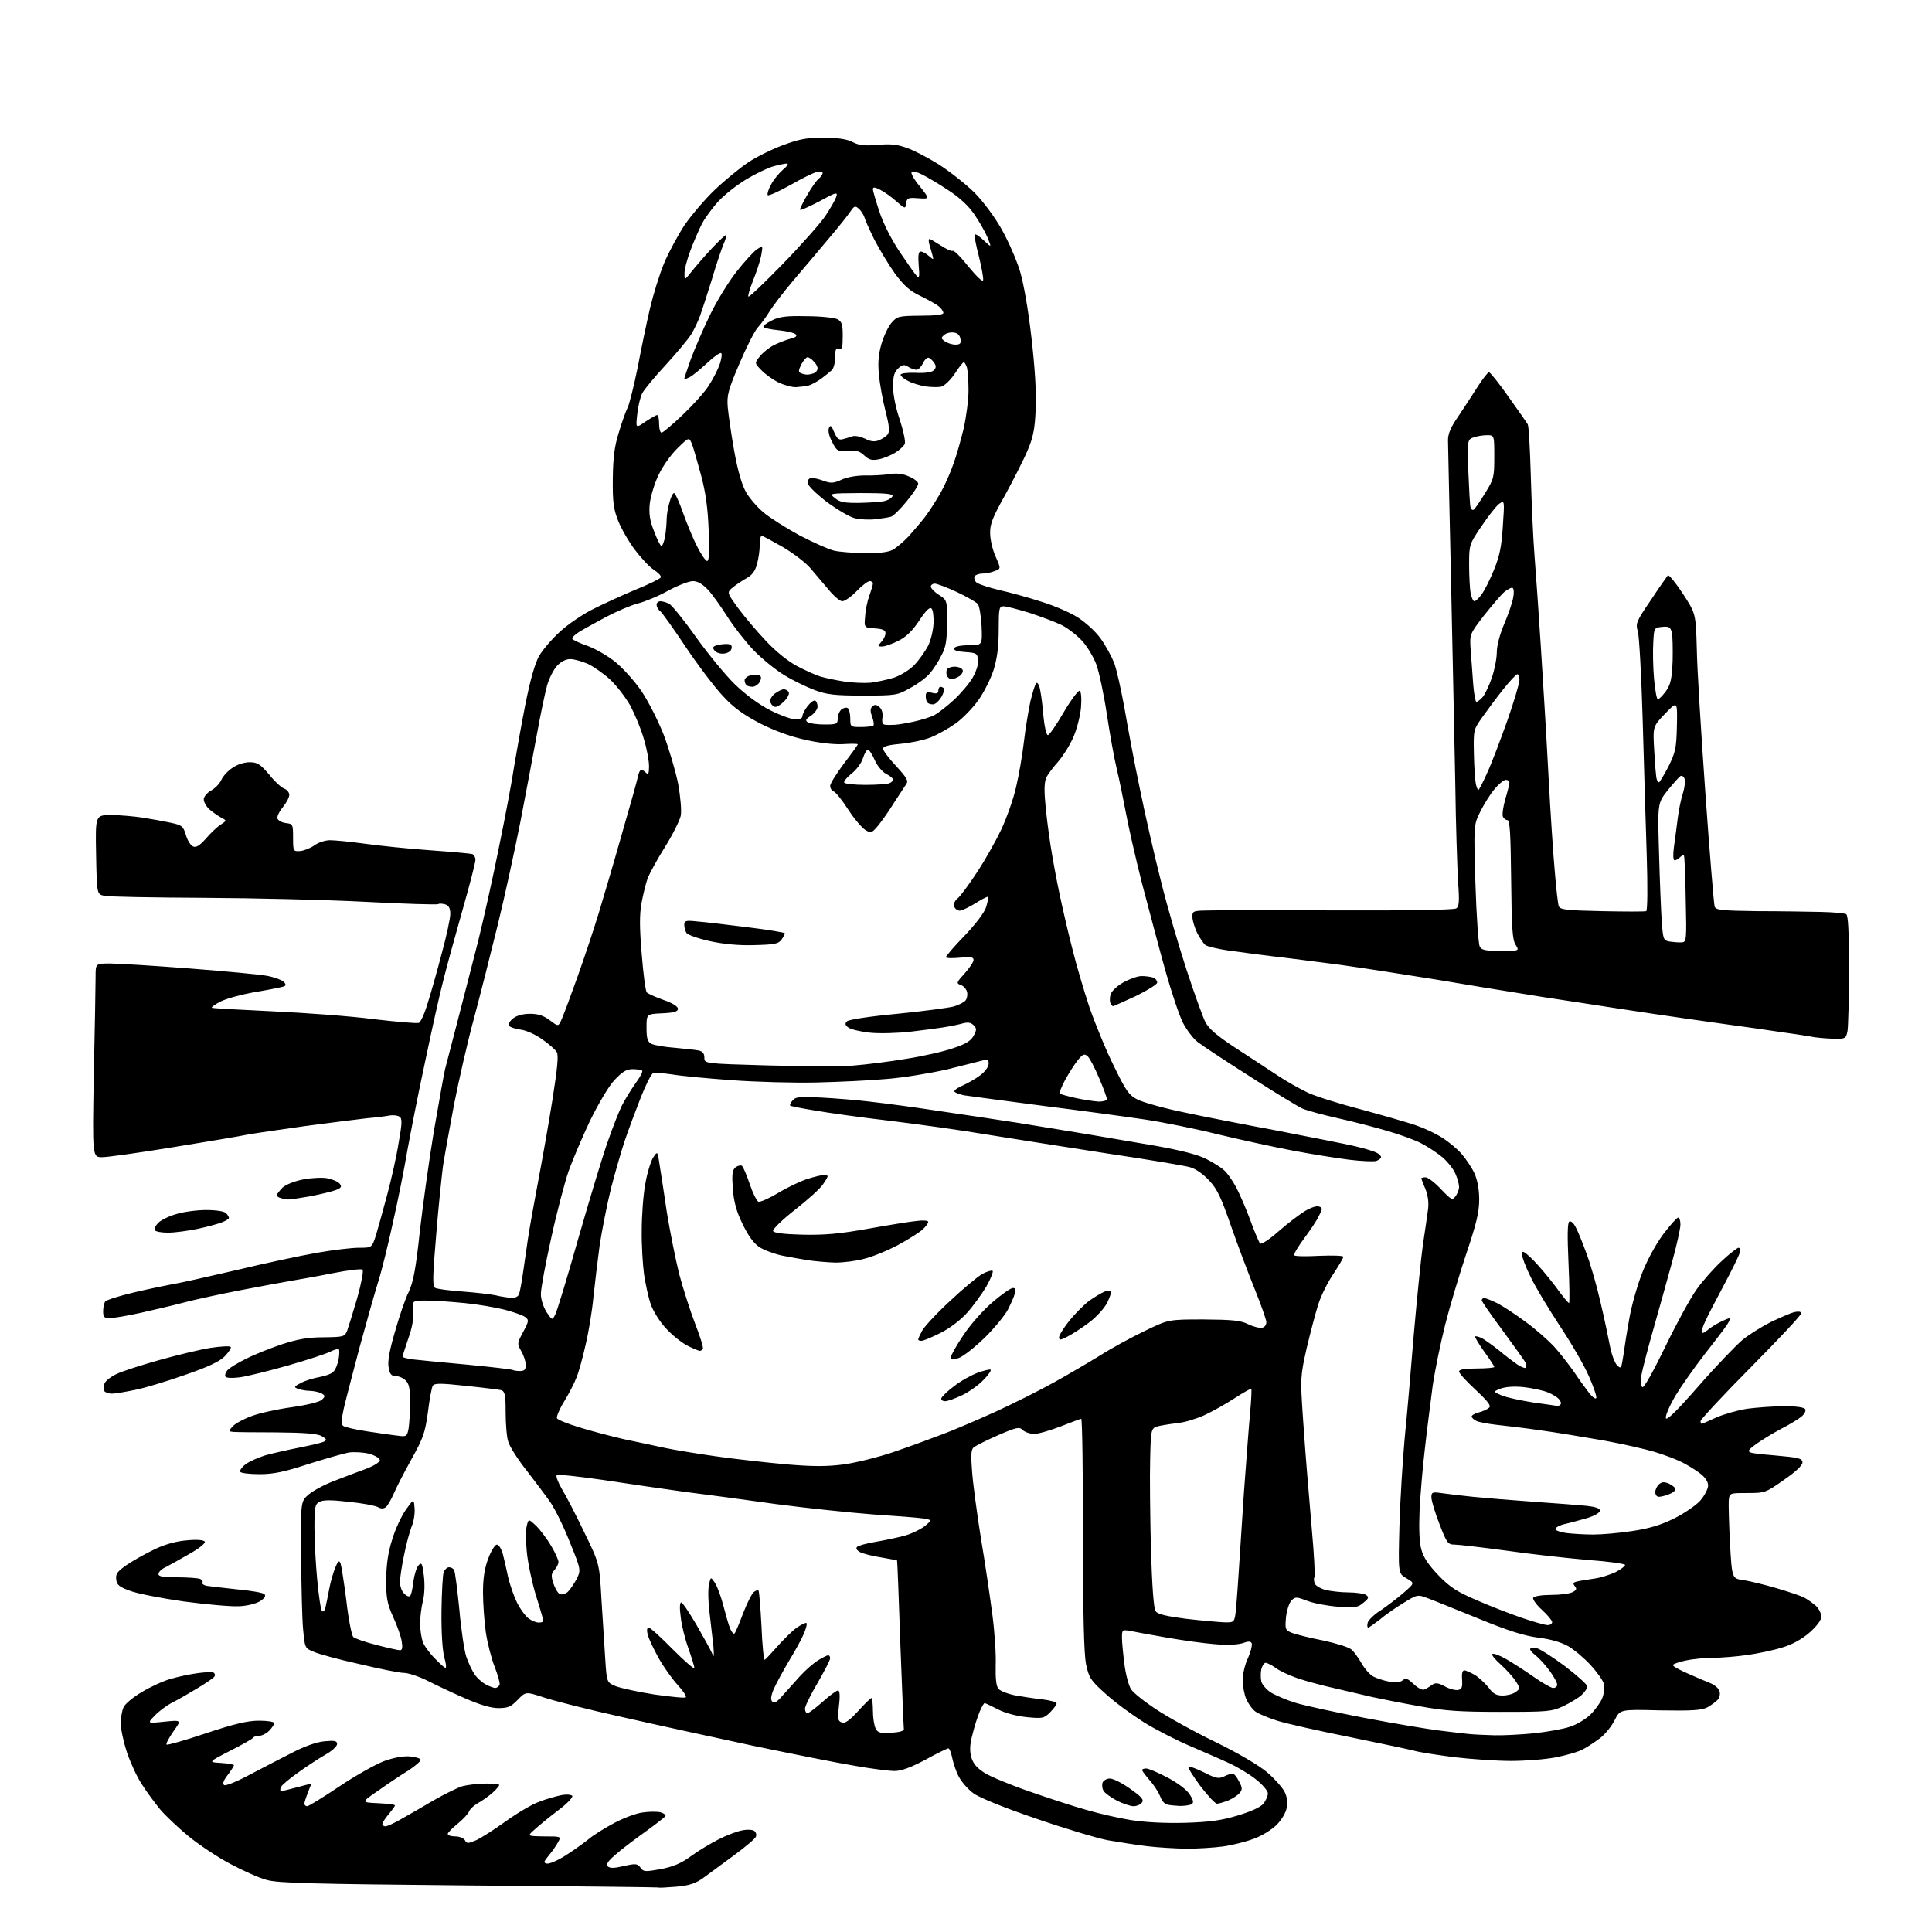 <?xml version="1.0" encoding="UTF-8" standalone="no"?>
<svg 
  version="1.1" 
  xmlns="http://www.w3.org/2000/svg" 
  xmlns:xlink="http://www.w3.org/1999/xlink" 
  xmlns:svg="http://www.w3.org/2000/svg"
  xmlns:rdf="http://www.w3.org/1999/02/22-rdf-syntax-ns#"
  xmlns:cc="http://creativecommons.org/ns#"
  xmlns:dc="http://purl.org/dc/elements/1.1/"
  viewBox="0 0 768 768"
  width="768"
  height="768"
>
<style>svg {background-color: white; }</style>"
<path stroke="none" fill="black" fill-rule="evenodd" d="M268.8,750.0C265.0,750.3 261.8,750.5 261.7,750.3C261.5,750.2 227.7,749.8 186.5,749.5C123.8,748.9 110.6,748.6 106.0,747.3C103.0,746.5 96.5,743.6 91.5,740.9C86.5,738.3 79.1,733.3 75.0,730.0C70.9,726.6 65.7,721.7 63.6,719.2C61.5,716.6 58.2,712.2 56.4,709.3C54.5,706.5 51.9,700.8 50.5,696.7C49.1,692.5 48.0,687.3 48.0,685.1C48.0,682.9 48.5,680.0 49.1,678.7C49.7,677.3 53.0,674.6 56.4,672.6C59.7,670.6 64.9,668.2 67.8,667.4C70.8,666.5 75.6,665.5 78.6,665.1C81.5,664.7 84.4,664.6 84.9,664.9C85.5,665.3 85.6,666.0 85.2,666.5C84.8,667.1 81.8,669.1 78.5,671.1C75.2,673.1 70.7,675.7 68.5,676.8C66.3,677.9 63.2,680.2 61.5,682.0C58.5,685.1 58.5,685.1 65.3,684.4C72.2,683.7 72.2,683.7 68.9,688.3C67.1,690.9 65.9,693.2 66.2,693.5C66.5,693.8 73.6,691.8 81.9,689.0C93.3,685.2 98.5,684.0 103.0,684.0C106.3,684.0 109.0,684.4 109.0,685.0C109.0,685.5 108.1,686.9 107.0,688.0C105.9,689.1 104.1,690.0 103.1,690.0C102.0,690.0 100.9,690.3 100.6,690.8C100.4,691.2 96.2,693.6 91.4,696.0C82.7,700.5 82.7,700.5 87.9,700.8C90.7,701.0 93.0,701.4 93.0,701.7C93.0,702.0 91.9,703.8 90.5,705.6C88.8,707.8 88.4,709.1 89.1,709.6C89.8,710.0 94.4,708.1 99.4,705.4C104.4,702.8 112.0,698.8 116.2,696.7C121.0,694.2 125.8,692.5 128.9,692.2C133.1,691.8 134.0,692.0 134.0,693.3C134.0,694.2 131.9,696.1 129.2,697.6C126.6,699.1 121.7,702.3 118.4,704.7C115.0,707.1 111.9,709.7 111.6,710.5C111.3,711.3 111.4,712.0 111.8,712.0C112.2,712.0 115.0,711.3 118.0,710.5C121.0,709.7 123.6,709.0 123.7,709.0C123.8,709.0 123.2,710.6 122.4,712.5C121.7,714.4 121.0,716.4 121.0,717.0C121.0,717.5 121.5,718.0 122.1,718.0C122.7,718.0 128.4,714.5 134.8,710.2C141.2,705.9 149.2,701.4 152.6,700.1C156.4,698.7 160.3,698.0 162.9,698.2C165.2,698.4 167.1,699.0 167.2,699.5C167.4,700.0 165.2,701.9 162.5,703.7C159.7,705.4 154.3,709.0 150.5,711.7C143.5,716.5 143.5,716.5 150.2,716.8C154.0,717.0 157.0,717.3 157.0,717.7C157.0,718.0 155.9,719.5 154.5,721.2C153.1,722.8 152.0,724.6 152.0,725.1C152.0,725.6 152.6,726.0 153.2,726.0C153.9,726.0 156.8,724.7 159.5,723.1C162.2,721.6 168.1,718.2 172.5,715.6C176.9,713.1 182.1,710.5 184.0,710.0C185.9,709.5 190.2,709.0 193.4,709.0C199.3,709.0 199.3,709.0 196.9,711.6C195.6,713.0 192.8,715.1 190.8,716.3C188.7,717.4 186.8,719.1 186.5,720.0C186.2,720.9 184.2,723.1 182.0,724.9C179.8,726.7 178.0,728.5 178.0,729.0C178.0,729.6 179.3,730.0 181.0,730.0C182.6,730.0 184.3,730.7 184.8,731.5C185.5,732.9 186.0,732.9 189.1,731.6C191.0,730.8 196.3,727.4 200.9,724.1C205.5,720.8 211.5,717.2 214.4,716.2C217.2,715.1 221.2,714.0 223.2,713.6C225.3,713.2 227.1,713.4 227.5,713.9C227.8,714.5 225.3,717.1 221.8,719.7C218.4,722.3 214.2,725.7 212.6,727.2C209.5,729.9 209.5,729.9 216.3,730.0C223.0,730.0 223.1,730.0 221.9,732.2C221.2,733.5 219.6,735.9 218.2,737.5C216.1,740.1 215.9,740.5 217.4,740.8C218.3,741.0 221.4,739.7 224.3,737.9C227.1,736.2 231.3,733.2 233.6,731.4C235.8,729.5 240.7,726.5 244.3,724.6C247.9,722.7 252.9,720.8 255.4,720.5C257.9,720.1 261.1,720.1 262.5,720.4C263.9,720.8 264.8,721.5 264.5,722.0C264.2,722.4 260.5,725.3 256.2,728.4C252.0,731.4 246.7,735.4 244.5,737.4C241.6,739.9 240.8,741.2 241.6,741.9C242.4,742.7 244.1,742.7 247.9,741.8C252.7,740.7 253.4,740.8 254.6,742.4C255.8,744.1 256.4,744.1 262.7,743.0C267.7,742.0 270.8,740.7 274.6,737.9C277.3,735.9 282.3,732.9 285.6,731.2C288.9,729.5 293.2,727.9 295.1,727.6C297.0,727.2 299.1,727.3 299.8,727.8C300.5,728.3 300.8,729.3 300.5,730.1C300.2,730.9 296.3,734.2 291.8,737.5C287.3,740.8 281.9,744.8 279.7,746.4C276.5,748.7 274.2,749.5 268.8,750.0zM471.5,734.9C467.1,734.8 460.1,734.4 456.0,733.9C451.9,733.4 444.8,732.3 440.2,731.5C435.7,730.6 422.7,726.7 411.5,722.8C399.4,718.7 389.3,714.6 387.0,712.9C384.8,711.3 382.2,708.3 381.1,706.2C380.0,704.1 378.9,700.7 378.5,698.7C378.1,696.7 377.4,695.0 377.0,695.0C376.6,695.0 372.4,697.0 367.9,699.5C362.1,702.6 358.3,704.0 355.6,704.0C353.5,704.0 346.3,703.1 339.6,701.9C332.9,700.8 314.9,697.2 299.5,694.0C284.1,690.7 260.7,685.6 247.5,682.6C234.3,679.7 220.2,676.1 216.3,674.8C209.0,672.4 209.0,672.4 205.8,675.7C203.1,678.5 201.9,679.0 198.1,679.0C195.1,679.0 190.8,677.7 184.6,675.0C179.6,672.8 172.8,669.6 169.5,667.9C166.2,666.3 162.2,665.0 160.5,665.0C158.8,665.0 150.9,663.4 142.9,661.5C134.8,659.7 126.6,657.5 124.7,656.6C121.2,655.2 121.2,655.1 120.5,647.8C120.1,643.8 119.8,630.7 119.7,618.7C119.5,596.8 119.5,596.8 122.8,594.0C124.6,592.5 129.1,590.1 132.8,588.7C136.5,587.3 142.1,585.1 145.2,584.0C148.5,582.8 151.0,581.2 151.0,580.5C151.0,579.7 149.2,578.6 146.8,577.9C144.5,577.3 140.8,577.1 138.6,577.4C136.5,577.8 129.2,579.9 122.5,582.0C113.0,585.1 108.8,586.0 103.2,586.0C99.3,586.0 95.9,585.6 95.5,585.1C95.2,584.6 96.1,583.2 97.6,582.1C99.0,581.0 102.6,579.4 105.5,578.5C108.4,577.7 114.6,576.3 119.2,575.4C123.7,574.5 128.1,573.5 128.9,573.0C130.0,572.4 129.8,572.0 127.9,570.9C126.2,569.9 121.2,569.5 110.0,569.4C101.5,569.4 93.6,569.3 92.6,569.2C90.8,569.0 90.8,568.9 92.5,567.0C93.5,565.9 96.8,564.1 99.8,563.0C102.8,561.8 110.1,560.2 115.9,559.4C122.2,558.5 127.1,557.3 128.0,556.4C129.3,555.1 129.3,554.8 128.0,554.0C127.2,553.5 125.2,553.0 123.5,552.9C121.8,552.9 119.6,552.5 118.5,552.1C116.7,551.4 116.8,551.2 119.7,549.7C121.4,548.8 124.7,547.8 127.0,547.4C129.3,547.0 131.8,546.1 132.5,545.3C133.3,544.6 134.2,542.4 134.6,540.4C134.9,538.5 135.0,536.7 134.7,536.4C134.4,536.1 132.9,536.5 131.3,537.3C129.8,538.1 122.2,540.6 114.5,542.8C106.8,545.0 98.2,547.1 95.4,547.5C92.2,547.9 90.0,547.8 89.6,547.2C89.3,546.6 89.7,545.4 90.6,544.5C91.5,543.6 94.8,541.6 97.9,540.1C101.0,538.5 107.3,536.0 112.0,534.4C118.5,532.3 122.5,531.6 128.7,531.6C136.5,531.5 137.0,531.4 138.0,529.0C138.5,527.6 140.3,521.8 142.0,516.0C143.6,510.3 144.6,505.2 144.1,504.7C143.7,504.3 138.4,504.9 132.4,506.1C126.4,507.3 119.0,508.6 116.0,509.1C113.0,509.6 103.8,511.3 95.5,512.9C87.2,514.5 77.1,516.7 73.0,517.8C68.9,518.9 61.1,520.7 55.8,521.9C50.4,523.1 44.9,524.0 43.5,524.0C41.4,524.0 41.0,523.5 41.0,521.2C41.0,519.7 41.4,518.0 41.8,517.4C42.2,516.8 47.5,515.1 53.5,513.7C59.5,512.3 66.3,510.9 68.5,510.5C70.7,510.2 81.9,507.7 93.5,505.0C105.1,502.2 119.7,499.1 126.0,498.0C132.3,496.9 139.8,496.0 142.7,496.0C147.8,496.0 147.8,496.0 149.4,491.2C150.2,488.6 152.2,481.3 153.9,475.0C155.6,468.7 157.7,459.3 158.5,454.1C159.9,446.3 159.9,444.6 158.8,443.9C158.1,443.4 156.4,443.2 155.0,443.4C153.6,443.7 149.6,444.2 146.0,444.5C142.4,444.9 131.4,446.3 121.5,447.6C111.6,449.0 101.2,450.5 98.5,451.0C95.8,451.6 82.5,453.8 69.0,456.0C55.6,458.2 42.8,460.0 40.6,460.0C36.7,460.0 36.7,460.0 37.3,426.8C37.7,408.5 38.0,391.1 38.0,388.2C38.0,383.0 38.0,383.0 43.8,383.0C47.0,383.0 61.3,383.9 75.6,385.0C89.8,386.1 103.8,387.4 106.7,388.0C109.5,388.6 112.4,389.7 113.0,390.5C113.9,391.6 113.7,392.0 111.8,392.4C110.6,392.7 105.5,393.7 100.6,394.5C95.7,395.4 89.9,397.0 87.7,398.1C85.6,399.2 84.0,400.3 84.2,400.6C84.4,400.8 95.2,401.4 108.1,402.0C121.0,402.6 139.1,403.9 148.3,405.1C157.6,406.2 165.8,406.9 166.5,406.6C167.2,406.4 168.8,402.9 170.0,398.8C171.3,394.8 173.8,385.9 175.6,379.0C177.5,372.1 179.0,365.1 179.0,363.3C179.0,361.0 178.4,360.0 177.0,359.5C175.9,359.2 174.6,359.1 174.2,359.4C173.7,359.7 160.7,359.3 145.4,358.5C130.1,357.7 101.1,357.0 81.0,356.9C60.9,356.8 43.1,356.5 41.5,356.1C38.5,355.5 38.5,355.5 38.2,339.7C37.9,324.0 37.9,324.0 44.2,324.0C47.7,324.0 53.2,324.5 56.5,325.0C59.8,325.5 64.8,326.4 67.6,327.0C72.4,328.0 72.8,328.4 73.9,331.9C74.5,334.1 75.8,336.1 76.8,336.5C78.0,337.0 79.4,336.1 81.8,333.4C83.6,331.3 86.2,328.8 87.6,327.9C90.2,326.2 90.2,326.2 87.9,325.0C86.6,324.3 84.5,322.8 83.2,321.7C82.0,320.6 81.0,318.8 81.0,317.8C81.0,316.7 82.3,315.1 84.0,314.2C85.6,313.3 87.4,311.4 88.0,310.0C88.6,308.6 90.5,306.5 92.3,305.3C94.2,303.9 97.1,303.0 99.2,303.0C102.3,303.0 103.4,303.7 107.0,307.9C109.2,310.7 112.0,313.2 113.0,313.5C114.1,313.9 115.0,315.0 115.0,316.0C115.0,317.0 113.8,319.2 112.4,320.9C111.0,322.6 110.0,324.7 110.3,325.4C110.6,326.2 112.1,327.0 113.7,327.2C116.4,327.5 116.5,327.7 116.5,333.0C116.5,338.4 116.6,338.5 119.3,338.3C120.8,338.2 123.3,337.2 124.9,336.1C126.5,334.9 129.3,334.0 131.2,334.0C133.1,334.0 139.3,334.6 145.1,335.4C150.8,336.2 162.5,337.4 171.0,338.0C179.5,338.6 187.1,339.3 187.7,339.5C188.4,339.7 189.0,340.8 189.0,341.8C189.0,342.9 186.7,351.8 183.9,361.6C181.1,371.5 177.7,383.8 176.4,389.0C175.0,394.2 171.7,409.1 169.0,422.0C166.2,434.9 163.1,450.9 161.9,457.5C160.8,464.1 158.3,476.7 156.3,485.5C154.4,494.3 151.8,504.9 150.5,509.0C149.2,513.1 145.9,524.8 143.1,535.0C140.4,545.2 137.5,556.3 136.7,559.7C135.7,564.3 135.6,566.2 136.4,566.8C137.0,567.3 141.3,568.3 146.0,569.0C150.7,569.7 156.1,570.5 158.1,570.7C161.5,571.2 161.8,571.0 162.4,568.0C162.7,566.2 163.0,561.5 163.0,557.5C163.0,551.8 162.6,550.0 161.2,548.7C160.2,547.7 158.4,547.0 157.2,547.0C155.6,547.0 154.9,546.2 154.5,543.6C154.0,541.3 154.8,536.9 157.0,529.4C158.7,523.4 161.1,516.2 162.5,513.5C164.3,509.6 165.3,504.4 166.9,489.4C168.1,478.9 170.6,461.0 172.5,449.5C174.5,438.1 176.4,427.2 176.9,425.1C177.4,423.1 179.7,414.3 182.0,405.5C184.3,396.7 187.9,382.5 190.1,374.0C192.2,365.5 196.0,348.6 198.4,336.5C200.9,324.4 203.6,310.0 204.4,304.5C205.3,299.0 207.3,287.8 208.9,279.7C210.9,269.8 212.7,263.5 214.4,260.6C215.8,258.2 219.5,253.9 222.6,251.1C225.7,248.2 231.5,244.3 235.4,242.3C239.3,240.3 247.0,236.8 252.4,234.5C257.9,232.3 262.5,230.0 262.7,229.5C262.9,228.9 261.6,227.6 259.9,226.5C258.2,225.4 254.9,221.9 252.5,218.7C250.1,215.6 247.1,210.4 245.8,207.2C243.9,202.4 243.5,199.8 243.6,190.4C243.7,182.0 244.2,177.6 246.0,171.9C247.2,167.8 248.8,163.4 249.5,162.0C250.2,160.6 252.0,153.4 253.5,146.0C254.9,138.6 257.1,128.0 258.4,122.5C259.7,117.0 262.2,108.9 264.0,104.6C265.8,100.3 269.5,93.5 272.1,89.5C274.8,85.6 280.2,79.2 284.2,75.4C288.2,71.6 294.2,66.7 297.5,64.5C300.8,62.3 307.1,59.2 311.5,57.6C318.0,55.2 321.0,54.7 327.6,54.7C333.2,54.8 336.8,55.3 339.0,56.5C341.5,57.8 343.7,58.0 348.9,57.6C353.9,57.1 356.7,57.4 360.5,58.8C363.2,59.7 369.1,62.8 373.4,65.5C377.7,68.3 384.1,73.3 387.5,76.7C391.0,80.3 395.6,86.5 398.2,91.2C400.8,95.8 404.0,103.1 405.4,107.6C406.9,112.6 408.7,122.7 410.0,134.1C411.4,146.2 412.0,155.9 411.7,162.5C411.4,170.5 410.7,173.8 408.5,179.0C407.0,182.6 403.0,190.4 399.7,196.5C394.6,205.6 393.5,208.3 393.6,212.0C393.6,214.5 394.6,218.7 395.8,221.3C397.9,226.1 397.9,226.1 395.4,227.0C394.0,227.6 391.8,228.0 390.5,228.0C389.2,228.0 387.8,228.5 387.4,229.1C387.1,229.7 387.4,230.8 388.1,231.5C388.9,232.2 392.9,233.5 397.0,234.5C401.1,235.4 408.8,237.5 414.0,239.2C419.2,240.8 425.9,243.7 428.7,245.6C431.6,247.5 435.6,251.1 437.5,253.8C439.4,256.4 441.8,260.8 442.9,263.5C443.9,266.2 445.7,274.4 447.0,281.5C448.2,288.6 450.9,303.1 453.1,313.5C455.2,323.9 459.0,340.5 461.5,350.3C463.9,360.1 468.5,375.8 471.6,385.3C474.7,394.8 478.1,404.2 479.1,406.2C480.5,408.9 483.6,411.6 491.2,416.6C496.9,420.3 504.4,425.2 508.0,427.6C511.6,430.0 517.0,433.0 520.0,434.4C523.0,435.8 532.5,438.8 541.0,441.0C549.5,443.3 559.2,446.1 562.5,447.2C565.8,448.3 570.6,450.5 573.2,452.2C575.8,453.8 579.4,456.8 581.1,458.8C582.8,460.8 585.1,464.2 586.1,466.4C587.3,469.0 588.0,472.9 588.0,476.8C588.0,481.9 586.9,486.4 582.9,498.3C580.1,506.7 576.3,519.4 574.5,526.5C572.7,533.7 570.4,544.7 569.5,551.0C568.7,557.3 567.2,568.6 566.4,576.0C565.5,583.4 564.6,594.5 564.3,600.5C564.0,607.6 564.2,613.1 565.0,615.9C565.8,619.1 567.9,622.1 571.8,626.2C576.4,631.0 579.3,632.8 587.0,636.1C592.2,638.4 600.3,641.5 604.9,643.1C609.6,644.7 614.2,646.0 615.2,646.0C616.2,646.0 617.0,645.5 617.0,644.8C617.0,644.2 615.2,642.0 612.9,639.9C610.6,637.8 609.1,635.6 609.5,635.1C609.8,634.5 613.0,634.0 616.6,634.0C620.2,634.0 624.0,633.5 625.1,632.9C626.7,632.1 626.9,631.6 626.0,630.5C625.1,629.4 625.3,629.0 627.2,628.6C628.4,628.3 631.5,627.9 633.8,627.5C636.2,627.2 639.9,626.0 642.1,625.0C644.2,623.9 646.0,622.6 646.0,622.1C646.0,621.6 639.4,620.7 631.2,620.1C623.1,619.4 608.5,617.8 598.8,616.4C589.1,615.1 579.8,614.0 578.2,614.0C575.6,614.0 575.1,613.4 572.2,605.8C570.4,601.2 569.0,596.5 569.0,595.2C569.0,593.2 569.4,593.0 572.8,593.5C574.8,593.8 580.5,594.5 585.5,595.0C590.5,595.5 601.5,596.4 610.0,597.0C618.5,597.6 627.9,598.3 630.8,598.6C634.3,599.0 636.0,599.6 636.0,600.5C636.0,601.3 633.8,602.6 630.8,603.5C627.9,604.3 624.0,605.4 622.1,605.8C620.2,606.2 618.5,607.1 618.3,607.7C618.1,608.3 620.0,609.0 622.6,609.4C625.2,609.7 630.0,610.0 633.4,610.0C636.8,610.0 643.7,609.4 648.9,608.6C655.6,607.6 660.3,606.2 665.5,603.6C669.5,601.6 674.2,598.4 675.9,596.5C677.6,594.5 679.0,591.8 679.0,590.5C679.0,589.0 677.8,587.2 675.8,585.7C674.0,584.3 670.7,582.3 668.5,581.2C666.3,580.1 661.5,578.3 657.9,577.2C654.3,576.1 645.1,574.0 637.4,572.6C629.8,571.3 618.5,569.4 612.5,568.6C606.5,567.7 598.6,566.8 595.0,566.4C591.4,566.0 587.7,565.3 586.8,564.8C585.8,564.3 585.0,563.5 585.0,563.1C585.0,562.6 586.2,561.9 587.7,561.5C589.3,561.1 591.1,560.3 591.8,559.7C592.9,558.9 591.8,557.4 586.6,552.5C583.0,549.2 580.0,545.9 580.0,545.2C580.0,544.4 582.2,544.0 587.0,544.0C590.9,544.0 594.0,543.7 594.0,543.4C594.0,543.1 592.2,540.3 590.0,537.3C587.8,534.2 586.2,531.5 586.4,531.3C586.6,531.0 587.9,531.4 589.2,532.0C590.4,532.7 593.5,534.9 596.0,536.9C598.5,539.0 601.8,541.5 603.3,542.5C604.8,543.5 606.3,544.0 606.6,543.7C606.9,543.4 606.7,542.3 606.2,541.3C605.6,540.3 601.5,534.6 597.1,528.6C592.6,522.6 589.0,517.3 589.0,516.9C589.0,516.4 589.5,516.0 590.0,516.0C590.6,516.0 593.0,517.0 595.3,518.1C597.6,519.3 602.6,522.6 606.5,525.5C610.4,528.3 615.3,532.7 617.6,535.1C619.8,537.5 623.5,542.2 625.8,545.5C628.0,548.8 630.8,552.6 631.9,554.0C633.0,555.4 634.2,556.2 634.5,555.8C634.9,555.5 633.6,551.6 631.7,547.3C629.9,543.0 624.6,533.9 620.0,527.0C615.5,520.1 610.2,511.4 608.4,507.5C606.5,503.7 605.0,499.7 605.0,498.6C605.0,496.9 605.7,497.3 609.1,500.5C611.3,502.7 615.4,507.5 618.2,511.2C620.9,515.0 623.4,518.0 623.7,518.0C624.0,518.0 623.9,510.9 623.5,502.1C623.0,491.1 623.1,486.1 623.8,485.6C624.4,485.2 625.6,486.2 626.4,487.9C627.3,489.5 629.2,494.3 630.8,498.7C632.4,503.0 634.9,511.7 636.3,518.0C637.8,524.3 639.4,532.1 640.0,535.2C640.6,538.4 641.9,541.8 642.8,542.7C644.4,544.3 644.5,544.0 645.3,538.9C645.7,535.9 646.7,529.5 647.6,524.6C648.4,519.6 650.7,511.5 652.6,506.5C654.7,501.0 658.1,494.8 661.1,490.7C663.9,487.0 666.6,484.0 667.1,484.0C667.6,484.0 668.0,485.2 668.0,486.8C668.0,488.3 666.5,495.1 664.6,502.0C662.7,508.9 659.4,520.8 657.2,528.5C655.0,536.2 652.9,544.4 652.5,546.6C652.1,549.1 652.3,551.1 652.9,551.4C653.5,551.8 657.2,545.2 661.9,535.5C666.3,526.4 671.9,516.1 674.4,512.6C676.9,509.1 681.4,504.0 684.5,501.2C687.6,498.3 690.6,496.0 691.1,496.0C691.7,496.0 691.8,497.0 691.5,498.2C691.1,499.5 688.3,505.2 685.2,511.0C682.1,516.8 678.7,523.3 677.8,525.4C676.8,527.5 676.2,529.5 676.5,529.8C676.8,530.1 677.8,529.6 678.7,528.8C679.7,527.9 681.9,526.5 683.7,525.6C685.5,524.7 687.2,524.0 687.6,524.0C687.9,524.0 687.5,525.1 686.6,526.5C685.7,527.9 681.6,533.3 677.5,538.5C673.4,543.8 668.2,551.2 665.9,555.0C663.7,558.8 662.0,562.7 662.2,563.7C662.4,564.9 666.2,561.3 675.2,551.0C682.2,543.0 690.1,534.8 692.7,532.6C695.3,530.5 700.4,527.3 704.0,525.5C707.6,523.8 711.7,522.0 713.2,521.6C715.1,521.2 716.0,521.4 716.0,522.1C716.0,522.8 707.0,532.4 696.0,543.5C685.0,554.6 676.0,564.3 676.0,564.9C676.0,565.5 676.2,566.0 676.4,566.0C676.6,566.0 679.2,564.9 682.2,563.5C685.1,562.2 690.7,560.6 694.5,560.0C698.4,559.5 705.0,559.0 709.2,559.0C714.0,559.0 717.2,559.4 717.6,560.2C718.0,560.8 717.3,562.2 715.9,563.3C714.6,564.3 711.0,566.5 708.0,568.0C705.0,569.6 700.5,572.3 698.0,574.1C693.5,577.5 693.5,577.5 705.0,578.5C715.2,579.4 716.5,579.7 716.5,581.4C716.5,582.5 713.8,585.1 709.1,588.3C701.9,593.4 701.5,593.5 694.6,593.5C687.5,593.5 687.5,593.5 687.2,596.5C687.1,598.1 687.3,605.8 687.7,613.5C688.5,627.5 688.5,627.5 693.0,628.1C695.5,628.5 701.4,629.9 706.1,631.3C710.9,632.7 715.9,634.4 717.1,635.0C718.4,635.7 720.5,637.2 721.8,638.3C723.0,639.4 724.0,641.4 724.0,642.6C724.0,644.0 722.3,646.3 719.4,648.9C716.3,651.6 712.5,653.7 708.5,654.9C705.0,656.0 698.8,657.3 694.5,657.9C690.3,658.5 684.2,659.0 681.0,659.0C677.7,659.0 672.8,659.5 670.0,660.1C667.3,660.7 665.0,661.5 665.0,661.9C665.0,662.4 667.6,663.8 670.8,665.2C673.9,666.6 677.9,668.3 679.7,669.0C681.5,669.7 683.2,671.1 683.5,672.2C683.9,673.2 683.6,674.8 682.9,675.6C682.2,676.4 680.3,677.8 678.7,678.7C676.3,679.9 672.7,680.1 659.9,679.9C644.0,679.5 644.0,679.5 641.9,683.7C640.7,686.1 638.2,689.3 636.1,690.9C634.1,692.4 631.0,694.5 629.2,695.4C627.4,696.4 622.5,697.8 618.3,698.6C614.2,699.4 606.2,700.0 600.6,700.0C595.0,700.0 584.8,699.3 578.0,698.5C571.1,697.6 563.9,696.5 562.0,695.9C560.1,695.4 548.6,693.0 536.5,690.5C524.4,688.1 511.6,685.2 508.0,684.1C504.4,683.0 500.4,681.3 499.1,680.4C497.8,679.5 496.2,677.2 495.4,675.4C494.6,673.6 494.0,670.1 494.0,667.8C494.0,665.4 494.9,661.5 496.1,659.1C497.2,656.6 497.8,654.1 497.6,653.3C497.2,652.4 496.4,652.3 493.9,653.2C492.0,653.8 487.8,654.0 483.1,653.6C478.9,653.3 470.3,652.1 464.0,651.0C457.7,649.9 451.0,648.7 449.2,648.3C446.1,647.8 446.0,647.8 446.0,651.1C446.0,653.0 446.5,657.8 447.0,661.7C447.5,665.7 448.7,670.1 449.6,671.5C450.5,672.9 455.0,676.5 459.6,679.5C464.1,682.5 474.7,688.4 483.2,692.5C492.6,697.1 500.5,701.8 503.8,704.6C506.7,707.1 509.7,710.5 510.6,712.2C511.6,714.2 512.0,716.4 511.5,718.6C511.2,720.5 509.4,723.5 507.5,725.4C505.6,727.3 501.6,729.8 498.5,730.9C495.4,732.1 489.8,733.5 486.2,734.0C482.5,734.5 475.9,734.9 471.5,734.9zM471.0,724.6C480.7,724.3 485.4,723.7 492.0,721.7C497.3,720.1 501.1,718.4 502.2,717.0C503.2,715.8 504.0,713.9 504.0,712.9C504.0,711.9 501.9,709.4 499.2,707.3C496.6,705.2 491.7,702.3 488.4,700.8C485.2,699.3 478.2,696.3 472.9,694.0C467.7,691.8 459.5,687.6 454.8,684.7C450.2,681.8 443.3,676.8 439.7,673.5C433.5,668.0 432.9,667.0 431.7,661.5C430.9,657.2 430.5,642.5 430.5,609.8C430.5,584.6 430.2,564.0 429.8,564.0C429.5,564.0 425.8,565.4 421.7,567.0C417.5,568.6 412.8,570.0 411.2,570.0C409.5,570.0 407.4,569.3 406.6,568.5C405.2,567.1 404.2,567.3 396.8,570.5C392.2,572.5 387.9,574.7 387.1,575.3C386.0,576.2 385.9,578.3 386.4,584.7C386.7,589.3 388.3,601.2 389.9,611.3C391.6,621.3 393.6,635.1 394.5,642.0C395.4,648.9 396.0,657.9 395.8,662.1C395.7,667.3 396.0,670.3 396.9,671.3C397.6,672.2 400.5,673.3 403.3,673.9C406.2,674.4 411.1,675.2 414.2,675.5C417.4,675.9 420.0,676.6 420.0,677.1C420.0,677.7 418.8,679.3 417.4,680.7C415.0,683.1 414.4,683.2 408.2,682.6C404.2,682.2 399.6,681.0 396.7,679.5C394.0,678.1 391.6,677.0 391.4,677.0C391.1,677.0 390.2,678.6 389.4,680.5C388.6,682.4 387.3,686.4 386.6,689.4C385.5,693.4 385.4,695.9 386.1,698.5C386.8,701.0 388.3,702.8 391.3,704.7C393.6,706.2 401.8,709.6 409.4,712.2C417.1,714.9 427.2,718.2 432.0,719.5C436.7,720.9 444.6,722.7 449.5,723.5C455.2,724.4 463.1,724.8 471.0,724.6zM450.6,718.0C449.4,718.0 446.4,717.0 444.0,715.8C441.6,714.5 439.2,712.8 438.7,711.9C438.1,711.0 438.0,709.5 438.3,708.6C438.7,707.7 440.0,707.0 441.2,707.0C442.5,707.0 446.1,708.8 449.3,711.1C454.0,714.4 454.8,715.5 453.9,716.6C453.3,717.4 451.8,718.0 450.6,718.0zM469.0,717.9C467.1,717.8 464.7,717.6 463.8,717.3C462.9,717.1 461.7,715.6 461.2,714.1C460.6,712.6 458.8,709.7 457.1,707.8C455.4,705.8 454.0,704.0 454.0,703.6C454.0,703.3 454.7,703.0 455.6,703.0C456.5,703.0 460.3,704.6 464.1,706.6C468.2,708.8 471.7,711.4 472.9,713.3C474.4,715.6 474.6,716.6 473.7,717.2C473.0,717.6 470.9,717.9 469.0,717.9zM483.8,717.0C483.0,717.0 480.1,713.8 477.1,709.9C474.2,706.0 472.1,702.6 472.4,702.3C472.7,702.0 475.4,703.0 478.5,704.5C483.2,706.9 484.4,707.2 486.5,706.2C487.9,705.5 489.5,705.0 490.0,705.0C490.5,705.0 491.7,706.4 492.5,708.1C493.9,710.6 493.9,711.4 492.8,712.7C492.1,713.6 490.1,714.9 488.3,715.7C486.5,716.4 484.5,717.0 483.8,717.0zM594.0,689.8C597.6,689.9 604.8,689.5 610.0,689.0C615.2,688.4 621.6,687.3 624.1,686.4C626.7,685.6 630.3,683.4 632.2,681.6C634.1,679.7 636.2,676.8 636.9,675.1C637.6,673.4 637.9,670.9 637.6,669.4C637.2,668.0 634.8,664.6 632.2,661.8C629.7,659.1 625.7,655.7 623.4,654.4C620.8,652.9 616.5,651.6 611.6,651.0C606.0,650.3 599.6,648.3 587.7,643.4C578.8,639.8 569.7,636.1 567.5,635.3C563.5,633.8 563.4,633.8 557.9,637.2C554.9,639.0 550.6,642.0 548.5,643.8C546.3,645.5 544.2,647.0 543.9,647.0C543.5,647.0 543.4,646.1 543.7,645.0C544.0,644.0 546.3,641.7 548.9,640.1C551.4,638.4 555.5,635.3 557.9,633.2C562.4,629.3 562.4,629.3 559.1,627.4C555.8,625.5 555.8,625.5 556.3,606.5C556.6,596.0 557.6,580.3 558.4,571.5C559.3,562.7 560.9,544.2 562.0,530.5C563.2,516.8 564.8,500.8 565.6,495.0C566.5,489.2 567.4,482.7 567.7,480.5C568.0,477.9 567.6,475.0 566.6,472.6C565.7,470.5 565.0,468.6 565.0,468.4C565.0,468.2 565.8,468.0 566.7,468.0C567.6,468.0 570.4,470.1 572.8,472.7C577.0,477.1 577.4,477.2 578.6,475.5C579.4,474.5 580.0,472.8 580.0,471.8C580.0,470.8 579.4,468.5 578.6,466.7C577.9,464.9 575.6,462.0 573.6,460.2C571.6,458.5 567.7,455.9 565.0,454.5C562.3,453.1 556.2,450.9 551.3,449.5C546.5,448.1 537.7,445.8 531.8,444.5C526.0,443.2 519.7,441.5 517.8,440.7C516.0,439.9 506.6,434.2 497.0,428.0C487.4,421.9 478.0,415.7 476.2,414.3C474.4,413.0 471.8,409.5 470.3,406.7C468.8,403.8 465.7,394.5 463.3,386.0C460.9,377.5 456.8,361.8 454.0,351.3C451.3,340.7 448.4,327.8 447.5,322.8C446.5,317.7 445.0,310.1 444.0,306.0C443.0,301.9 441.2,292.0 440.0,284.0C438.8,276.0 436.9,267.1 435.8,264.1C434.7,261.2 432.2,257.0 430.2,254.8C428.2,252.6 424.6,249.8 422.1,248.5C419.6,247.3 413.8,245.1 409.2,243.6C404.6,242.2 400.0,241.0 398.9,241.0C397.2,241.0 397.0,241.7 397.0,250.4C397.0,256.9 396.4,261.7 395.0,266.2C393.9,269.7 391.2,275.1 389.0,278.2C386.8,281.3 382.8,285.5 380.0,287.5C377.2,289.5 372.6,292.1 369.8,293.2C366.9,294.3 361.5,295.4 357.8,295.7C353.3,296.1 351.0,296.7 351.0,297.6C351.0,298.3 353.3,301.4 356.2,304.5C360.6,309.3 361.2,310.4 360.2,311.8C359.5,312.8 357.3,316.2 355.2,319.4C353.2,322.7 350.3,326.7 348.9,328.4C346.4,331.3 346.2,331.3 343.8,329.8C342.5,328.9 339.4,325.3 337.1,321.7C334.8,318.1 332.2,314.9 331.4,314.6C330.6,314.3 330.0,313.3 330.0,312.4C330.0,311.5 332.5,307.5 335.5,303.5C338.5,299.6 341.0,296.1 341.0,295.9C341.0,295.6 338.4,295.6 335.2,295.8C331.7,296.0 325.9,295.4 320.2,294.1C314.2,292.8 307.9,290.5 302.0,287.5C295.4,284.0 291.6,281.3 287.3,276.6C284.1,273.2 277.5,264.5 272.6,257.2C267.8,250.0 263.2,243.5 262.4,242.9C261.6,242.3 261.0,241.1 261.0,240.4C261.0,239.6 261.7,239.0 262.6,239.0C263.4,239.0 265.0,239.5 266.0,240.0C267.1,240.6 271.9,246.5 276.7,253.3C281.5,260.0 288.5,268.5 292.2,272.1C296.6,276.3 301.6,280.0 306.3,282.4C310.3,284.4 314.8,286.0 316.3,286.0C317.9,286.0 319.0,285.5 319.0,284.6C319.0,283.9 319.9,282.1 321.1,280.6C322.2,279.2 323.6,278.2 324.1,278.5C324.6,278.9 325.0,279.9 325.0,280.9C325.0,281.9 323.8,283.5 322.4,284.5C320.3,285.8 320.0,286.4 321.1,287.1C321.9,287.6 324.9,288.0 327.8,288.0C332.6,288.0 333.0,287.8 333.0,285.6C333.0,284.3 333.7,282.7 334.5,282.0C335.3,281.4 336.4,281.1 337.0,281.5C337.5,281.8 338.0,283.7 338.0,285.6C338.0,289.0 338.1,289.0 342.3,289.0C344.7,289.0 346.9,288.7 347.2,288.4C347.5,288.1 347.3,286.6 346.7,285.0C345.9,282.8 345.9,281.7 346.7,280.9C347.6,280.0 348.3,280.0 349.5,281.0C350.6,281.9 351.0,283.4 350.8,285.2C350.5,287.2 350.8,288.0 351.9,288.1C352.8,288.2 354.6,288.2 356.0,288.1C357.4,288.0 360.8,287.4 363.5,286.8C366.2,286.2 369.8,285.1 371.4,284.3C373.0,283.4 376.5,280.7 379.2,278.2C382.0,275.6 385.3,271.7 386.7,269.3C388.1,266.8 389.0,264.0 388.8,262.3C388.5,259.7 388.1,259.5 383.7,259.2C380.5,259.0 379.0,258.5 379.3,257.7C379.5,257.0 381.8,256.5 385.1,256.5C390.5,256.5 390.5,256.5 390.2,249.0C390.0,244.9 389.3,240.9 388.7,240.1C388.0,239.3 384.3,237.2 380.3,235.3C376.4,233.5 372.4,232.0 371.6,232.0C370.7,232.0 370.0,232.6 370.0,233.2C370.1,233.9 371.5,235.4 373.3,236.5C376.5,238.6 376.5,238.6 376.5,247.5C376.4,254.7 376.0,257.3 374.2,260.6C373.1,262.9 371.0,266.1 369.6,267.7C368.3,269.3 364.8,271.9 361.8,273.5C356.7,276.4 356.1,276.5 343.0,276.5C331.7,276.5 328.6,276.1 323.8,274.3C320.6,273.1 315.2,270.5 311.8,268.4C308.3,266.3 302.8,261.8 299.5,258.4C296.2,254.9 291.5,248.9 289.0,244.9C286.5,241.0 283.1,236.2 281.4,234.4C279.2,232.1 277.3,231.0 275.4,231.0C273.9,231.0 269.5,232.7 265.6,234.8C261.7,237.0 256.3,239.2 253.5,239.9C250.8,240.6 245.2,243.0 241.0,245.2C236.9,247.4 232.0,250.1 230.2,251.2C228.5,252.3 227.2,253.5 227.5,253.9C227.7,254.4 230.5,255.7 233.7,256.8C236.9,258.0 241.9,260.9 244.8,263.3C247.8,265.8 252.3,270.8 254.9,274.6C257.5,278.4 261.5,286.2 263.8,292.0C266.0,297.8 268.6,306.7 269.6,311.7C270.5,316.8 271.0,322.4 270.6,324.3C270.2,326.2 267.4,331.8 264.4,336.6C261.3,341.5 258.2,347.2 257.4,349.3C256.7,351.3 255.6,355.7 255.0,359.1C254.2,363.5 254.2,368.9 255.1,379.3C255.7,387.1 256.6,393.9 257.1,394.5C257.6,395.0 260.6,396.4 263.8,397.5C267.3,398.7 269.5,400.1 269.5,401.0C269.5,402.1 268.0,402.6 263.2,402.8C257.0,403.1 257.0,403.1 257.0,408.5C257.0,412.8 257.4,414.1 258.9,414.9C260.0,415.5 264.1,416.2 268.2,416.5C272.2,416.9 276.5,417.3 277.8,417.6C279.3,417.9 280.0,418.8 280.0,420.4C280.0,422.8 280.0,422.8 304.6,423.5C318.2,423.9 333.6,423.9 338.9,423.6C344.1,423.2 353.7,422.0 360.2,420.9C366.7,419.9 375.1,418.0 378.8,416.7C383.7,415.1 385.9,413.8 387.0,411.8C388.3,409.3 388.3,408.9 387.0,407.5C385.8,406.4 384.7,406.2 382.0,407.0C380.1,407.5 376.9,408.1 375.0,408.4C373.1,408.7 367.2,409.5 362.0,410.1C356.8,410.7 349.5,410.9 345.8,410.5C342.1,410.1 338.3,409.2 337.3,408.5C335.9,407.5 335.8,406.9 336.7,406.0C337.3,405.3 345.9,404.0 356.7,403.0C367.0,402.0 377.1,400.6 379.1,400.1C381.1,399.5 383.3,398.4 383.8,397.7C384.4,397.0 384.7,395.4 384.4,394.2C384.0,393.0 382.9,391.8 381.8,391.5C380.1,390.9 380.2,390.5 383.5,386.9C385.4,384.8 387.0,382.4 387.0,381.6C387.0,380.4 385.9,380.3 381.5,380.7C378.5,381.0 376.0,380.9 376.0,380.5C376.0,380.1 379.3,376.2 383.4,372.0C387.7,367.5 391.3,362.8 392.0,360.6C392.6,358.5 393.0,356.7 392.8,356.5C392.6,356.3 390.3,357.4 387.7,359.1C385.1,360.7 382.3,362.0 381.5,362.0C380.6,362.0 379.7,361.3 379.3,360.4C378.9,359.4 379.5,358.1 380.7,357.1C381.8,356.2 385.2,351.6 388.4,346.7C391.6,341.9 395.9,334.2 398.1,329.6C400.2,325.0 402.9,317.5 403.9,312.9C405.0,308.3 406.4,300.2 407.0,295.0C407.6,289.8 408.8,282.5 409.6,278.8C410.5,275.1 411.5,271.8 412.0,271.5C412.5,271.2 413.2,272.5 413.5,274.4C413.9,276.3 414.5,281.0 414.8,284.9C415.2,288.8 415.9,292.1 416.5,292.2C417.1,292.3 419.9,288.2 422.8,283.2C425.8,278.1 428.7,274.3 429.2,274.6C429.8,275.0 430.0,277.7 429.7,281.4C429.4,284.7 428.0,290.1 426.6,293.2C425.2,296.4 422.5,300.6 420.7,302.7C418.8,304.8 416.7,307.6 416.0,308.9C415.2,310.5 415.0,313.6 415.5,318.9C415.8,323.1 416.8,330.8 417.6,336.0C418.4,341.2 420.0,349.8 421.1,355.0C422.2,360.2 424.4,369.9 426.1,376.5C427.7,383.1 430.9,393.9 433.1,400.5C435.4,407.1 439.7,417.6 442.8,423.8C447.6,433.7 448.8,435.4 452.2,437.1C454.4,438.2 462.5,440.5 470.3,442.1C478.1,443.8 495.1,447.1 508.0,449.5C520.9,452.0 534.6,454.7 538.5,455.6C542.4,456.5 546.3,457.7 547.2,458.2C548.2,458.7 549.0,459.5 549.0,460.0C549.0,460.5 548.1,461.1 547.1,461.5C546.0,461.8 541.2,461.6 536.3,461.0C531.5,460.4 521.4,458.8 514.0,457.4C506.6,456.0 493.3,453.1 484.5,451.0C475.7,448.8 462.4,446.1 455.0,445.0C447.6,443.9 429.1,441.4 414.0,439.5C398.9,437.5 385.0,435.7 383.2,435.4C381.4,435.0 379.7,434.4 379.4,433.9C379.2,433.4 380.6,432.4 382.7,431.5C384.7,430.6 387.9,428.8 389.7,427.4C391.6,426.0 393.0,424.0 393.0,422.8C393.0,421.1 392.6,420.9 390.8,421.5C389.5,421.8 383.1,423.5 376.5,425.1C369.9,426.6 359.1,428.4 352.5,428.9C345.9,429.5 333.3,430.1 324.5,430.3C315.7,430.5 300.6,430.1 291.0,429.4C281.4,428.7 270.6,427.7 267.2,427.1C263.7,426.6 260.3,426.3 259.6,426.6C258.9,426.9 256.7,431.2 254.7,436.3C252.7,441.4 249.9,448.9 248.5,453.0C247.1,457.1 244.6,465.8 242.9,472.3C241.3,478.8 239.3,489.0 238.4,494.8C237.6,500.7 236.5,510.0 235.9,515.5C235.4,521.0 234.0,529.5 232.8,534.5C231.7,539.5 230.1,545.3 229.2,547.5C228.4,549.7 226.1,554.1 224.2,557.2C222.3,560.3 221.1,563.3 221.4,563.8C221.7,564.4 225.7,566.0 230.3,567.4C234.8,568.8 242.8,570.9 248.0,572.1C253.2,573.2 260.4,574.7 264.0,575.5C267.6,576.3 276.8,577.8 284.5,578.9C292.2,580.0 304.8,581.4 312.6,582.1C323.3,583.0 328.8,583.0 335.6,582.1C340.5,581.4 349.4,579.2 355.5,577.1C361.6,575.0 370.1,571.9 374.5,570.2C378.9,568.6 388.4,564.5 395.7,561.2C402.9,557.9 413.5,552.6 419.2,549.4C424.8,546.3 433.1,541.4 437.5,538.7C441.9,535.9 449.8,531.6 455.0,529.1C464.5,524.5 464.5,524.5 478.5,524.5C489.9,524.6 493.2,524.9 496.2,526.4C498.2,527.4 500.7,528.0 501.7,527.8C502.8,527.6 503.4,526.6 503.4,525.5C503.3,524.4 501.2,518.5 498.8,512.5C496.3,506.4 492.1,495.2 489.4,487.5C485.5,476.2 483.9,472.7 480.7,469.3C478.4,466.8 475.3,464.6 473.1,464.0C471.1,463.4 456.2,460.9 440.0,458.5C423.8,456.0 402.3,452.6 392.3,451.0C382.4,449.3 364.9,446.9 353.5,445.5C342.2,444.2 328.8,442.3 323.7,441.4C318.7,440.6 314.3,439.7 314.1,439.5C313.9,439.2 314.3,438.3 315.1,437.4C316.2,436.0 318.0,435.9 326.5,436.3C332.0,436.6 341.0,437.3 346.5,438.0C352.0,438.6 363.9,440.2 373.0,441.6C382.1,442.9 396.5,445.1 405.0,446.4C413.5,447.8 425.9,449.8 432.5,450.9C439.1,452.0 451.2,454.1 459.5,455.5C469.5,457.3 476.2,459.0 479.5,460.7C482.2,462.1 485.5,464.1 486.6,465.2C487.8,466.2 489.9,469.2 491.3,471.8C492.7,474.4 495.3,480.4 497.0,485.0C498.7,489.7 500.5,493.9 500.9,494.3C501.4,494.8 504.6,492.7 508.1,489.6C511.6,486.5 516.4,482.9 518.6,481.5C520.9,480.1 523.4,479.2 524.3,479.6C525.8,480.1 525.8,480.5 524.3,483.3C523.5,485.1 520.8,489.1 518.4,492.3C516.0,495.6 514.2,498.5 514.5,499.0C514.7,499.4 519.2,499.5 524.5,499.2C529.7,499.0 534.0,499.1 534.0,499.6C534.0,500.1 532.2,503.1 530.1,506.3C527.9,509.5 525.2,514.9 524.1,518.3C523.0,521.7 520.9,529.7 519.4,536.0C516.9,547.2 516.9,547.9 517.9,563.0C518.5,571.5 519.2,581.2 519.5,584.5C519.8,587.8 520.7,598.5 521.5,608.3C522.4,618.1 522.8,626.5 522.5,627.0C522.2,627.4 522.3,628.5 522.6,629.4C522.9,630.3 524.8,631.4 526.8,632.0C528.9,632.5 533.0,633.0 536.0,633.0C539.0,633.0 542.2,633.5 543.0,634.0C544.3,634.9 544.1,635.4 542.0,637.1C539.8,639.0 538.6,639.2 532.0,638.7C527.9,638.4 522.4,637.4 519.8,636.4C515.3,634.7 514.9,634.7 513.4,636.2C512.5,637.1 511.5,640.1 511.2,642.9C510.8,647.7 510.9,648.0 513.6,649.1C515.2,649.7 520.7,651.1 525.9,652.1C531.1,653.2 536.2,654.8 537.2,655.7C538.3,656.6 540.1,659.2 541.3,661.3C542.5,663.4 544.6,665.8 546.0,666.5C547.4,667.2 550.2,668.1 552.3,668.5C554.8,669.0 556.5,668.8 557.5,668.0C558.8,666.9 559.6,667.2 562.0,669.5C563.6,671.0 565.5,672.0 566.2,671.6C566.9,671.3 568.3,670.5 569.2,669.8C570.7,668.8 571.6,668.9 574.4,670.4C576.2,671.4 578.6,672.0 579.6,671.8C581.1,671.5 581.4,670.7 581.2,667.7C581.0,665.4 581.3,664.0 582.1,664.0C582.7,664.0 584.7,664.9 586.4,665.9C588.1,667.0 590.5,669.3 591.8,670.9C593.5,673.3 594.8,674.0 597.3,674.0C599.1,674.0 601.5,673.4 602.5,672.6C604.3,671.3 604.3,671.1 602.6,668.4C601.6,666.8 598.9,663.8 596.7,661.8C594.4,659.8 592.8,657.8 593.2,657.5C593.6,657.1 596.1,658.0 598.7,659.5C601.3,661.0 606.3,664.2 609.7,666.6C613.1,669.0 616.6,671.0 617.4,671.0C618.3,671.0 619.0,670.4 619.0,669.7C619.0,668.9 617.7,666.5 616.1,664.3C614.5,662.1 612.0,659.3 610.5,658.1C608.9,656.9 608.0,655.7 608.3,655.4C608.6,655.0 610.0,655.0 611.2,655.3C612.5,655.7 617.5,658.9 622.3,662.5C627.1,666.2 631.0,669.7 631.0,670.4C631.0,671.1 630.0,672.6 628.7,673.8C627.5,674.9 624.2,676.9 621.5,678.2C616.8,680.4 615.3,680.5 596.5,680.5C580.1,680.5 574.2,680.1 564.0,678.2C557.1,677.0 548.8,675.3 545.5,674.6C542.2,673.8 535.5,672.3 530.5,671.1C525.5,670.0 518.9,668.2 515.7,667.1C512.5,666.0 508.6,664.2 507.1,663.0C505.5,661.9 503.7,661.0 503.1,661.0C502.5,661.0 501.8,662.1 501.4,663.5C501.1,664.9 501.1,667.1 501.4,668.4C501.7,669.7 503.5,671.7 505.2,672.8C507.0,673.9 511.4,675.8 515.0,676.9C518.6,678.0 531.0,680.7 542.5,682.9C554.0,685.1 567.3,687.3 572.0,687.9C576.7,688.5 582.1,689.1 584.0,689.3C585.9,689.5 590.4,689.7 594.0,689.8zM354.3,688.8C357.4,688.6 359.4,688.1 359.3,687.4C359.2,686.8 358.6,671.5 357.9,653.4C357.3,635.3 356.7,620.4 356.6,620.3C356.5,620.2 353.7,619.7 350.3,619.1C346.9,618.6 343.1,617.6 341.9,617.0C340.6,616.3 340.1,615.5 340.7,614.9C341.2,614.4 344.5,613.5 348.1,612.9C351.6,612.3 356.9,611.2 359.8,610.4C362.6,609.6 366.2,607.8 367.8,606.5C370.5,604.2 370.5,604.2 367.0,603.6C365.1,603.3 356.1,602.6 347.0,602.0C337.9,601.3 320.6,599.5 308.5,597.9C296.4,596.2 280.0,594.0 272.0,593.0C264.0,591.9 249.5,589.8 239.7,588.3C230.0,586.9 221.7,586.0 221.3,586.4C220.9,586.8 221.8,589.2 223.3,591.8C224.9,594.4 228.9,602.1 232.2,609.0C238.3,621.5 238.3,621.5 239.1,636.0C239.6,644.0 240.3,654.6 240.6,659.6C241.2,668.8 241.2,668.8 244.8,670.3C246.9,671.1 253.8,672.6 260.2,673.6C266.7,674.5 272.3,675.1 272.6,674.7C273.0,674.3 271.5,672.1 269.3,669.7C267.1,667.3 263.7,662.5 261.7,658.9C259.8,655.4 257.8,651.3 257.5,649.8C257.0,648.0 257.2,647.0 257.9,647.0C258.5,647.0 262.8,650.9 267.5,655.7C272.2,660.4 276.0,663.7 276.0,663.0C276.0,662.3 274.9,658.8 273.6,655.1C272.3,651.5 270.9,645.9 270.6,642.8C270.1,639.3 270.2,637.0 270.8,637.0C271.3,637.0 274.0,641.0 276.8,645.8C279.6,650.7 282.4,655.7 283.0,657.1C283.8,659.1 283.9,658.6 283.6,654.5C283.3,651.8 282.6,645.9 282.1,641.5C281.5,637.1 281.4,632.0 281.8,630.1C282.5,626.7 282.5,626.7 284.2,629.2C285.1,630.6 286.6,634.6 287.5,638.1C288.4,641.6 289.6,645.8 290.2,647.3C290.8,648.8 291.6,649.7 292.0,649.3C292.4,648.9 293.9,645.3 295.4,641.3C296.9,637.4 298.8,633.6 299.6,632.9C300.4,632.3 301.3,631.9 301.5,632.2C301.8,632.5 302.3,638.8 302.7,646.4C303.0,653.9 303.6,659.9 304.0,659.8C304.4,659.6 306.6,657.2 309.0,654.5C311.4,651.8 314.8,648.4 316.6,647.1C318.5,645.8 320.3,644.9 320.6,645.2C320.9,645.5 320.4,647.4 319.6,649.3C318.8,651.3 316.1,656.2 313.6,660.3C311.2,664.4 308.4,669.5 307.5,671.6C306.4,674.3 306.3,675.7 307.0,676.4C307.8,677.2 309.0,676.5 311.1,674.0C312.8,672.1 315.9,668.6 318.0,666.3C320.2,663.9 323.4,661.1 325.2,660.0C327.0,658.9 328.8,658.0 329.2,658.0C329.7,658.0 330.0,658.6 330.0,659.2C330.0,659.9 327.7,664.3 325.0,669.0C322.2,673.7 320.0,678.3 320.0,679.2C320.0,680.2 320.4,681.0 321.0,681.0C321.5,681.0 324.2,679.0 327.0,676.5C329.8,674.0 332.5,672.0 333.1,672.0C333.8,672.0 334.0,674.0 333.5,678.0C332.9,683.2 333.0,684.1 334.6,684.7C335.9,685.2 337.6,684.0 341.1,680.2C343.7,677.3 346.1,675.0 346.4,675.0C346.7,675.0 347.0,677.3 347.0,680.1C347.0,682.9 347.5,686.0 348.1,687.1C348.9,688.8 350.0,689.1 354.3,688.8zM196.8,671.0C197.5,671.0 198.3,670.4 198.6,669.7C198.8,669.0 197.9,665.8 196.6,662.5C195.3,659.2 193.7,652.9 193.1,648.7C192.5,644.4 192.0,637.3 192.0,633.0C192.0,627.4 192.6,623.4 194.1,619.5C195.2,616.5 196.8,614.0 197.5,614.0C198.3,614.0 199.3,615.7 199.9,617.8C200.4,619.8 201.4,624.0 202.0,627.0C202.7,630.0 204.3,634.6 205.6,637.2C206.9,639.8 209.0,642.6 210.2,643.4C211.4,644.3 213.2,645.0 214.2,645.0C215.2,645.0 216.0,644.7 216.0,644.4C216.0,644.0 214.7,639.4 213.0,634.1C211.4,628.8 209.8,621.1 209.4,616.8C209.0,612.6 209.0,607.9 209.4,606.5C210.1,603.7 210.1,603.7 213.2,606.6C214.8,608.2 217.5,611.8 219.1,614.5C220.7,617.2 222.0,620.1 222.0,620.9C222.0,621.7 221.3,623.1 220.4,624.1C219.1,625.6 219.0,626.4 220.0,629.5C220.7,631.5 221.8,633.4 222.6,633.7C223.4,634.0 224.7,633.6 225.6,632.9C226.4,632.2 228.0,629.9 229.1,627.9C231.0,624.1 231.0,624.1 226.5,613.0C224.1,606.9 220.6,599.8 218.8,597.2C217.0,594.6 212.7,588.9 209.3,584.5C205.8,580.1 202.5,574.9 202.0,573.0C201.4,571.1 201.0,565.8 201.0,561.3C201.0,554.4 200.7,553.1 199.2,552.6C198.3,552.4 192.0,551.6 185.2,550.9C175.0,549.8 172.7,549.8 172.0,550.9C171.6,551.7 170.7,556.4 170.1,561.4C169.0,569.4 168.3,571.6 163.6,580.0C160.7,585.2 157.5,591.4 156.5,593.8C155.5,596.1 154.1,598.5 153.4,599.1C152.5,599.8 151.5,599.8 150.2,599.1C149.1,598.5 143.9,597.5 138.6,597.0C131.8,596.2 128.5,596.2 127.0,597.0C125.2,598.0 125.0,599.0 125.0,607.3C125.0,612.4 125.5,621.7 126.1,628.0C126.7,634.3 127.5,639.9 128.0,640.4C128.5,640.9 129.1,640.3 129.4,638.9C129.7,637.6 130.4,634.2 130.9,631.5C131.4,628.8 132.5,625.0 133.3,623.1C134.4,620.4 134.8,620.1 135.4,621.5C135.7,622.5 136.8,629.2 137.7,636.4C138.5,643.6 139.8,650.0 140.4,650.7C141.0,651.3 145.2,652.8 149.7,653.9C154.2,655.1 158.4,656.0 159.0,656.0C159.9,656.0 160.1,654.9 159.7,652.5C159.4,650.6 157.9,646.2 156.3,642.8C153.9,637.5 153.5,635.2 153.5,628.0C153.6,622.0 154.2,617.3 155.9,612.0C157.1,607.9 159.6,602.6 161.3,600.2C164.5,595.7 164.5,595.7 164.8,599.5C165.0,601.5 164.5,604.9 163.6,606.9C162.8,609.0 161.4,614.1 160.6,618.3C159.7,622.5 159.0,627.3 159.0,628.9C159.0,630.5 159.7,632.6 160.6,633.4C161.4,634.3 162.5,634.8 162.9,634.5C163.4,634.3 164.0,631.7 164.3,628.8C164.7,626.0 165.6,623.0 166.4,622.2C167.6,620.9 167.9,621.5 168.5,626.4C168.9,629.7 168.8,633.8 168.1,636.5C167.5,638.9 167.0,642.9 167.0,645.4C167.0,647.8 167.5,651.1 168.1,652.7C168.6,654.2 170.8,657.2 172.8,659.2C174.8,661.3 176.7,663.0 177.1,663.0C177.5,663.0 177.3,661.1 176.6,658.8C175.9,656.2 175.4,648.9 175.5,640.5C175.6,632.8 176.0,625.7 176.4,624.8C176.9,623.8 177.8,623.0 178.5,623.0C179.3,623.0 180.2,623.5 180.5,624.1C180.9,624.7 181.8,631.8 182.6,639.8C183.3,647.9 184.6,656.4 185.4,658.7C186.2,661.0 187.6,664.0 188.6,665.5C189.5,666.9 191.5,668.7 192.9,669.5C194.3,670.3 196.1,670.9 196.8,671.0zM486.7,644.9C490.8,645.0 490.8,645.0 491.4,638.8C491.7,635.3 492.2,628.5 492.5,623.5C492.8,618.5 493.7,604.8 494.5,593.0C495.4,581.2 496.4,567.2 496.9,562.0C497.4,556.8 497.6,552.3 497.4,552.1C497.2,551.9 494.2,553.6 490.8,555.8C487.3,558.1 481.9,561.1 478.7,562.6C475.5,564.0 471.0,565.4 468.7,565.6C466.4,565.9 462.9,566.4 461.0,566.8C457.5,567.6 457.5,567.6 457.2,580.0C457.0,586.9 457.2,602.9 457.5,615.7C458.0,630.9 458.6,639.5 459.4,640.5C460.2,641.7 463.8,642.5 471.5,643.5C477.6,644.2 484.4,644.8 486.7,644.9zM95.1,638.5C92.0,638.7 82.1,637.8 73.0,636.6C63.9,635.3 54.2,633.4 51.5,632.3C47.4,630.8 46.4,630.0 46.2,627.8C45.9,625.7 46.7,624.6 50.5,622.0C53.0,620.3 58.0,617.5 61.6,615.8C65.8,613.8 70.3,612.6 74.4,612.3C78.4,611.9 81.0,612.2 81.4,612.8C81.8,613.4 79.2,615.5 75.3,617.7C71.5,619.9 67.3,622.2 65.8,623.0C64.2,623.7 63.0,624.9 63.0,625.7C63.0,626.7 64.9,627.0 70.4,627.0C74.5,627.0 78.5,627.3 79.4,627.6C80.3,627.9 80.7,628.6 80.5,629.1C80.2,629.6 80.9,630.1 82.2,630.4C83.5,630.6 88.9,631.2 94.3,631.8C99.7,632.3 104.5,633.1 105.1,633.7C105.8,634.4 105.2,635.3 103.4,636.5C101.9,637.4 98.3,638.4 95.1,638.5zM659.4,595.0C658.6,595.0 658.0,594.2 658.0,593.1C658.0,592.1 658.7,590.7 659.5,590.0C660.7,589.0 661.6,589.0 663.5,589.8C664.9,590.5 666.0,591.4 666.0,592.0C666.0,592.6 664.8,593.5 663.4,594.0C662.0,594.6 660.2,595.0 659.4,595.0zM619.1,558.9C619.4,559.0 620.0,558.7 620.3,558.3C620.7,558.0 620.5,557.1 619.8,556.3C619.2,555.5 617.1,554.2 615.3,553.5C613.4,552.7 609.1,551.8 605.7,551.4C601.7,551.0 598.4,551.3 596.5,552.0C593.5,553.2 593.5,553.2 596.9,554.7C598.8,555.5 604.4,556.7 609.4,557.5C614.4,558.2 618.8,558.8 619.1,558.9zM375.7,557.0C374.6,557.0 374.0,556.4 374.2,555.8C374.5,555.1 376.7,552.9 379.3,551.0C381.8,549.0 386.0,546.7 388.6,545.7C391.2,544.8 393.5,544.2 393.8,544.5C394.1,544.8 392.8,546.7 390.9,548.6C389.0,550.6 385.2,553.3 382.5,554.6C379.8,555.9 376.7,557.0 375.7,557.0zM44.5,554.0C43.2,554.0 41.8,553.5 41.5,553.0C41.2,552.4 41.1,551.1 41.5,550.1C41.8,549.0 44.0,547.3 46.3,546.2C48.6,545.1 56.3,542.6 63.5,540.6C70.7,538.6 79.8,536.4 83.7,535.8C87.7,535.2 91.3,535.0 91.7,535.4C92.1,535.7 91.0,537.4 89.4,539.1C87.2,541.3 82.7,543.4 73.4,546.6C66.3,549.1 57.4,551.8 53.7,552.5C49.9,553.3 45.8,554.0 44.5,554.0zM206.7,545.0C208.5,545.0 209.0,544.4 209.0,542.6C209.0,541.3 208.2,538.8 207.2,537.1C205.5,534.1 205.6,533.9 208.0,529.4C210.3,525.1 210.3,524.7 208.7,523.5C207.7,522.8 204.0,521.5 200.5,520.6C196.9,519.7 189.9,518.5 184.8,518.0C179.7,517.5 172.9,517.0 169.6,517.0C163.8,517.0 163.8,517.0 164.2,521.2C164.5,524.1 163.9,527.7 162.3,532.1C161.1,535.8 160.0,539.0 160.0,539.3C160.0,539.6 161.9,540.1 164.2,540.4C166.6,540.7 176.4,541.6 186.0,542.5C195.6,543.4 203.7,544.4 203.9,544.6C204.1,544.8 205.4,545.0 206.7,545.0zM381.2,539.8C378.6,540.7 378.0,540.6 378.0,539.5C378.0,538.8 380.2,534.8 383.0,530.7C385.7,526.6 390.9,520.7 394.6,517.6C398.2,514.5 401.8,512.0 402.6,512.0C403.7,512.0 403.9,512.6 403.4,514.2C403.1,515.5 401.8,518.3 400.7,520.5C399.6,522.7 395.5,527.7 391.6,531.6C387.6,535.5 382.9,539.2 381.2,539.8zM278.2,537.0C277.8,537.0 275.6,536.1 273.2,534.9C270.9,533.7 267.0,530.6 264.6,527.9C262.1,525.2 259.4,520.8 258.6,518.2C257.7,515.6 256.6,510.4 256.0,506.5C255.5,502.6 255.0,494.8 255.1,489.0C255.1,483.2 255.7,475.0 256.5,470.7C257.2,466.4 258.7,461.7 259.6,460.2C261.4,457.5 261.4,457.5 262.2,463.0C262.7,466.0 264.0,474.6 265.1,482.0C266.3,489.4 268.5,500.4 270.0,506.5C271.6,512.5 274.5,521.5 276.4,526.4C278.3,531.3 279.7,535.7 279.4,536.2C279.1,536.6 278.6,537.0 278.2,537.0zM366.3,533.0C365.6,533.0 365.0,532.8 365.0,532.5C365.0,532.1 365.7,530.6 366.5,529.1C367.3,527.5 372.2,522.2 377.5,517.3C382.8,512.3 388.6,507.5 390.5,506.4C392.4,505.4 394.2,504.9 394.6,505.2C394.9,505.6 393.8,508.4 392.1,511.4C390.3,514.4 386.9,519.1 384.4,521.9C381.7,524.9 377.4,528.1 373.8,529.9C370.4,531.6 367.1,533.0 366.3,533.0zM424.2,531.4C421.5,532.8 421.0,532.8 421.0,531.6C421.0,530.8 422.8,527.9 425.0,525.1C427.3,522.3 430.9,518.6 433.1,517.0C435.4,515.4 438.1,513.8 439.2,513.4C440.3,513.1 441.4,513.0 441.6,513.3C441.9,513.6 441.2,515.6 440.1,517.9C438.9,520.2 435.7,523.7 432.7,525.9C429.9,528.0 426.0,530.5 424.2,531.4zM220.7,522.6C221.4,521.3 225.6,507.5 230.0,491.9C234.5,476.3 239.7,459.0 241.7,453.5C243.6,448.0 246.1,441.7 247.2,439.5C248.3,437.3 250.7,433.4 252.5,430.8C254.4,428.3 255.6,425.9 255.3,425.6C254.9,425.3 253.2,425.0 251.5,425.0C249.0,425.0 247.4,426.0 244.2,429.4C241.9,431.9 237.9,438.7 234.5,445.6C231.4,452.2 227.6,461.1 226.0,465.6C224.5,470.0 221.3,482.0 219.1,492.2C216.8,502.4 215.0,512.4 215.0,514.4C215.0,516.5 216.0,519.5 217.2,521.5C219.5,524.9 219.5,524.9 220.7,522.6zM203.2,515.9C204.9,516.0 206.1,515.4 206.4,514.2C206.7,513.3 207.4,509.6 207.9,506.0C208.4,502.4 209.3,496.2 209.9,492.2C210.5,488.2 212.3,478.1 213.9,469.7C215.5,461.3 218.1,446.7 219.6,437.2C221.6,424.5 222.1,419.4 221.3,418.2C220.8,417.3 218.2,415.0 215.6,413.2C213.0,411.3 209.3,409.6 207.0,409.3C204.8,409.0 202.7,408.3 202.3,407.7C202.0,407.1 202.7,405.8 204.0,404.8C205.4,403.7 207.8,403.0 210.7,403.0C213.9,403.0 216.1,403.7 218.6,405.6C222.0,408.2 222.0,408.2 223.5,404.6C224.4,402.5 227.1,395.2 229.6,388.2C232.1,381.2 235.9,369.9 238.0,363.0C240.1,356.1 244.4,341.5 247.5,330.5C250.7,319.5 253.5,309.5 253.7,308.2C254.0,307.0 254.5,306.0 254.9,306.0C255.3,306.0 256.1,306.5 256.8,307.2C257.7,308.1 258.0,307.5 258.0,304.6C258.0,302.4 257.1,297.5 255.9,293.6C254.8,289.7 252.3,283.8 250.5,280.4C248.6,277.1 245.0,272.4 242.5,270.1C240.0,267.8 236.0,265.0 233.7,263.9C231.4,262.9 228.2,262.0 226.7,262.0C224.9,262.0 223.0,263.0 221.4,264.7C220.1,266.1 218.3,269.6 217.5,272.4C216.7,275.2 214.9,283.8 213.5,291.5C212.1,299.2 209.1,314.9 206.9,326.5C204.6,338.1 200.6,356.5 197.9,367.5C195.2,378.5 191.0,395.1 188.5,404.5C185.9,413.9 182.4,429.4 180.5,439.0C178.7,448.6 176.7,459.6 176.1,463.5C175.6,467.4 174.3,479.6 173.4,490.8C172.0,507.1 171.9,511.3 172.9,511.9C173.6,512.4 178.5,513.0 183.8,513.4C189.2,513.8 195.1,514.5 197.0,514.9C198.9,515.4 201.7,515.8 203.2,515.9zM332.0,501.9C329.0,501.8 324.2,501.4 321.5,501.0C318.8,500.6 313.9,499.7 310.8,499.1C307.7,498.4 303.6,496.9 301.8,495.7C299.6,494.2 297.4,491.2 295.2,486.6C292.7,481.5 291.7,477.7 291.3,472.5C290.9,466.8 291.1,465.2 292.3,464.1C293.2,463.4 294.3,463.1 294.9,463.4C295.4,463.8 296.8,467.0 298.0,470.6C299.2,474.2 300.8,477.4 301.5,477.7C302.3,477.9 305.9,476.3 309.7,474.0C313.4,471.8 318.7,469.3 321.4,468.5C324.1,467.7 327.0,467.0 327.7,467.0C328.4,467.0 329.0,467.3 329.0,467.6C329.0,467.9 328.1,469.5 327.0,471.0C325.9,472.6 320.9,477.1 315.9,481.0C310.9,484.9 307.1,488.7 307.3,489.3C307.5,490.1 311.4,490.6 318.9,490.8C327.7,491.0 333.6,490.5 345.3,488.4C353.7,486.9 362.4,485.5 364.8,485.3C367.1,485.0 369.0,485.2 369.0,485.7C369.0,486.2 368.0,487.6 366.8,488.7C365.5,489.9 361.1,492.7 357.0,494.9C352.9,497.1 346.8,499.6 343.5,500.4C340.3,501.3 335.1,501.9 332.0,501.9zM66.8,490.0C64.2,490.0 61.9,489.6 61.5,489.0C61.2,488.5 61.8,487.2 62.9,486.1C64.0,485.0 67.2,483.4 70.1,482.6C73.0,481.7 78.3,481.0 82.0,481.0C85.8,481.0 89.1,481.5 89.8,482.2C90.5,482.9 91.0,483.7 91.0,484.1C91.0,484.5 89.8,485.3 88.2,485.9C86.7,486.5 82.3,487.7 78.5,488.5C74.7,489.3 69.4,490.0 66.8,490.0zM114.5,476.8C114.0,476.8 112.7,476.6 111.8,476.3C110.8,476.1 110.0,475.5 110.0,475.1C110.0,474.7 111.1,473.4 112.3,472.1C113.8,470.8 117.1,469.5 120.7,468.8C124.0,468.2 128.3,468.0 130.2,468.4C132.2,468.8 134.3,469.7 135.0,470.5C136.0,471.7 135.7,472.2 133.4,473.1C131.8,473.7 127.1,474.8 123.0,475.6C118.9,476.3 115.0,476.9 114.5,476.8zM436.8,437.9C438.5,437.9 440.0,437.5 440.0,436.9C440.0,436.3 438.6,432.5 436.9,428.5C435.2,424.5 433.2,420.6 432.3,419.8C431.0,418.8 430.4,419.0 428.4,421.5C427.1,423.1 424.9,426.6 423.4,429.3C422.0,431.9 421.0,434.4 421.3,434.7C421.6,435.0 424.5,435.8 427.7,436.5C430.9,437.2 435.0,437.8 436.8,437.9zM728.6,412.9C725.8,412.8 721.7,412.5 719.5,412.0C717.3,411.6 711.9,410.8 707.5,410.2C703.1,409.5 693.0,408.1 685.0,407.0C677.0,405.9 664.5,404.1 657.1,403.0C649.8,401.9 636.5,399.9 627.6,398.5C618.8,397.2 607.2,395.4 602.0,394.5C596.8,393.7 582.8,391.4 571.0,389.4C559.2,387.5 541.9,384.8 532.5,383.5C523.1,382.3 511.0,380.7 505.5,380.1C500.0,379.4 492.1,378.4 488.0,377.8C483.9,377.2 479.9,376.2 479.2,375.7C478.4,375.1 477.0,372.9 475.9,370.9C474.9,368.8 474.0,365.9 474.0,364.5C474.0,362.0 474.1,362.0 482.2,361.9C486.8,361.8 510.1,361.9 534.0,361.9C559.8,362.0 578.1,361.7 578.9,361.1C580.0,360.4 580.2,358.3 579.6,350.6C579.3,345.3 578.7,327.8 578.5,311.8C578.2,295.7 577.4,259.1 576.8,230.5C576.2,201.9 575.6,176.9 575.6,175.0C575.6,172.4 576.7,169.8 579.7,165.5C581.9,162.2 585.4,156.9 587.4,153.7C589.4,150.6 591.4,148.0 591.9,148.0C592.4,148.0 595.9,152.4 599.7,157.8C603.5,163.1 606.9,168.0 607.3,168.7C607.7,169.3 608.2,178.3 608.5,188.7C608.8,199.0 609.4,213.6 610.0,221.0C610.6,228.4 611.7,244.6 612.5,257.0C613.3,269.4 614.7,292.1 615.5,307.5C616.3,322.9 617.5,340.7 618.1,347.0C618.6,353.3 619.3,359.2 619.6,360.1C620.0,361.6 622.3,361.9 636.8,362.2C646.0,362.4 653.9,362.4 654.4,362.2C654.9,361.9 655.0,352.7 654.6,340.1C654.2,328.2 653.5,304.1 653.0,286.5C652.5,268.9 651.6,253.0 651.1,251.1C650.1,247.8 650.4,247.1 656.2,238.6C659.5,233.6 662.6,229.2 663.0,228.7C663.3,228.3 666.0,231.5 668.9,235.9C674.1,243.9 674.1,243.9 674.5,257.7C674.6,265.3 676.2,291.1 677.9,315.1C679.6,339.1 681.3,359.5 681.6,360.4C682.1,361.8 684.5,362.0 698.4,362.2C707.2,362.2 718.6,362.4 723.6,362.5C728.6,362.6 733.3,363.0 733.9,363.4C734.7,363.9 735.0,370.7 735.0,385.4C735.0,397.2 734.7,408.2 734.4,409.9C733.8,412.9 733.6,413.0 728.6,412.9zM442.4,400.0C442.3,400.0 441.8,399.5 441.5,398.9C441.1,398.4 441.1,396.8 441.4,395.5C441.7,394.2 443.8,392.1 446.4,390.6C448.9,389.2 452.2,388.0 453.8,388.0C455.5,388.0 457.5,388.3 458.4,388.6C459.3,388.9 460.0,389.8 460.0,390.6C460.0,391.3 456.1,393.7 451.4,396.0C446.6,398.2 442.6,400.0 442.4,400.0zM596.6,378.0C604.0,378.0 604.0,378.0 602.5,375.6C601.2,373.6 600.9,369.1 600.7,349.6C600.5,331.2 600.2,326.0 599.2,326.0C598.5,326.0 597.7,325.3 597.4,324.6C597.1,323.8 597.5,320.7 598.4,317.6C599.3,314.6 600.0,311.7 600.0,311.1C600.0,310.5 599.4,310.0 598.6,310.0C597.8,310.0 595.7,311.7 594.0,313.8C592.3,315.8 589.8,319.9 588.4,322.7C585.8,328.0 585.8,328.0 586.5,351.2C586.9,364.0 587.7,375.3 588.2,376.2C588.9,377.7 590.4,378.0 596.6,378.0zM299.8,375.7C293.7,375.9 287.6,375.3 282.1,374.1C277.5,373.1 273.4,371.6 272.9,370.9C272.4,370.1 272.0,368.7 272.0,367.6C272.0,366.0 272.6,365.8 277.2,366.3C280.1,366.5 289.1,367.6 297.2,368.6C305.4,369.6 312.0,370.7 312.0,371.0C312.0,371.3 311.4,372.5 310.6,373.6C309.4,375.2 307.8,375.5 299.8,375.7zM668.5,374.6C670.4,374.5 670.5,373.9 670.1,357.5C670.0,348.1 669.6,340.3 669.4,340.1C669.2,339.8 668.4,340.2 667.8,340.8C667.1,341.5 666.2,342.0 665.7,342.0C665.1,342.0 665.0,339.8 665.4,336.8C665.8,333.9 666.5,328.8 666.9,325.5C667.3,322.2 668.2,317.6 669.0,315.3C669.7,313.0 670.0,310.4 669.6,309.5C669.3,308.6 668.5,308.2 668.0,308.5C667.4,308.9 665.1,311.5 662.9,314.2C658.9,319.3 658.9,319.3 659.5,339.4C659.8,350.5 660.3,362.7 660.6,366.7C661.1,373.5 661.3,373.9 663.8,374.3C665.3,374.5 667.4,374.7 668.5,374.6zM587.7,314.0C587.9,314.0 589.5,311.0 591.1,307.4C592.8,303.8 596.3,294.5 599.1,286.7C601.8,279.0 604.0,271.6 604.0,270.3C604.0,269.1 603.6,268.0 603.2,268.0C602.7,268.0 600.1,270.8 597.4,274.2C594.7,277.6 591.0,282.6 589.1,285.3C585.7,290.1 585.7,290.3 585.9,299.9C586.0,305.2 586.4,310.5 586.7,311.8C587.0,313.0 587.4,314.0 587.7,314.0zM344.0,312.0C348.3,312.0 352.5,311.7 353.4,311.4C354.3,311.1 355.0,310.4 355.0,309.9C355.0,309.4 353.8,308.4 352.2,307.6C350.7,306.8 348.7,304.4 347.7,302.1C346.7,299.8 345.5,298.0 345.0,298.0C344.5,298.0 343.6,299.6 343.0,301.5C342.4,303.4 340.3,306.2 338.4,307.6C336.6,309.1 335.3,310.6 335.6,311.1C335.9,311.6 339.7,312.0 344.0,312.0zM659.5,311.0C659.7,311.0 661.4,308.2 663.2,304.8C666.0,299.1 666.4,297.5 666.6,288.5C666.8,278.6 666.8,278.6 661.9,283.7C657.0,288.8 657.0,288.8 657.6,298.7C657.9,304.1 658.3,309.1 658.6,309.8C658.8,310.4 659.2,311.0 659.5,311.0zM308.3,281.0C307.5,281.0 306.7,280.3 306.3,279.3C305.9,278.3 306.5,277.0 307.9,275.8C309.2,274.8 310.8,274.0 311.6,274.0C312.3,274.0 313.2,274.5 313.5,275.1C313.9,275.7 313.2,277.2 311.9,278.6C310.7,279.9 309.0,281.0 308.3,281.0zM370.9,280.0C370.0,280.0 369.0,279.7 368.7,279.3C368.3,279.0 368.0,277.8 368.0,276.7C368.0,275.2 368.5,274.9 370.5,275.4C372.3,275.9 373.0,275.6 373.0,274.5C373.0,273.7 373.4,273.0 373.8,273.0C374.3,273.0 374.9,273.3 375.2,273.6C375.6,273.9 375.1,275.5 374.2,277.1C373.2,278.7 371.8,280.0 370.9,280.0zM586.9,279.0C587.3,279.0 588.4,278.2 589.3,277.2C590.2,276.2 591.9,272.7 593.0,269.5C594.1,266.3 595.0,261.7 595.0,259.3C595.0,256.7 596.2,252.1 598.0,247.9C599.6,244.1 601.2,239.5 601.5,237.6C601.9,235.8 601.8,234.0 601.3,233.7C600.9,233.4 599.4,234.2 598.0,235.3C596.6,236.5 593.0,240.8 589.8,244.8C584.2,252.1 584.2,252.1 584.6,258.3C584.9,261.7 585.3,267.8 585.6,271.8C585.9,275.7 586.5,279.0 586.9,279.0zM659.0,278.0C659.5,278.0 660.9,276.5 662.2,274.8C664.1,272.1 664.6,269.9 664.9,262.7C665.0,257.9 664.9,252.8 664.6,251.4C664.0,249.3 663.4,248.9 660.7,249.2C657.5,249.5 657.5,249.6 657.2,255.5C657.0,258.8 657.1,265.2 657.5,269.8C657.9,274.3 658.6,278.0 659.0,278.0zM299.1,273.0C298.1,273.0 297.0,272.7 296.7,272.3C296.3,272.0 296.0,271.1 296.0,270.4C296.0,269.6 297.1,268.8 298.4,268.4C299.8,268.1 301.4,268.1 301.9,268.5C302.7,268.9 302.7,269.7 302.0,271.1C301.4,272.1 300.1,273.0 299.1,273.0zM346.0,271.4C348.5,271.1 352.7,270.2 355.3,269.4C358.0,268.5 361.6,266.3 363.5,264.3C365.4,262.3 367.8,258.9 369.0,256.6C370.1,254.3 371.0,250.3 371.1,247.7C371.2,245.1 370.9,242.5 370.3,241.9C369.6,241.2 368.1,242.6 365.4,246.7C362.7,250.8 360.2,253.2 357.0,254.8C354.6,256.0 351.7,257.0 350.6,257.0C348.8,257.0 348.8,256.9 350.3,255.2C351.3,254.2 352.0,252.6 352.0,251.7C352.0,250.5 350.9,250.0 347.8,249.8C343.5,249.5 343.5,249.5 343.9,245.1C344.0,242.7 344.8,238.9 345.6,236.7C346.4,234.5 347.0,232.4 347.0,231.9C347.0,231.4 346.4,231.0 345.7,231.0C345.0,231.0 342.6,232.8 340.5,235.0C338.4,237.2 335.8,239.0 334.8,239.0C333.9,239.0 331.4,236.9 329.3,234.3C327.2,231.8 323.9,227.9 322.0,225.7C320.2,223.6 315.2,219.8 311.1,217.4C306.9,215.0 303.2,213.0 302.8,213.0C302.3,213.0 302.0,214.7 302.0,216.8C302.0,218.8 301.5,222.2 300.9,224.3C300.2,227.0 298.9,228.7 296.8,229.8C295.1,230.8 292.6,232.4 291.3,233.5C288.9,235.5 288.9,235.5 293.4,241.7C295.9,245.1 300.9,251.0 304.5,254.8C308.3,258.9 313.3,262.9 316.7,264.7C319.9,266.4 324.1,268.3 326.0,268.9C328.0,269.5 332.3,270.4 335.5,270.9C338.8,271.4 343.5,271.6 346.0,271.4zM378.3,270.0C377.5,270.0 376.7,269.3 376.4,268.5C376.1,267.7 376.1,266.6 376.5,266.0C376.8,265.5 378.2,265.0 379.5,265.0C380.8,265.0 382.2,265.5 382.6,266.2C383.0,266.8 382.5,267.9 381.5,268.7C380.4,269.4 379.0,270.0 378.3,270.0zM287.9,259.8C286.5,260.0 284.8,259.5 284.1,258.7C283.2,257.5 283.3,257.1 284.6,256.6C285.4,256.3 287.3,256.0 288.7,256.0C290.5,256.0 291.1,256.5 290.8,257.8C290.6,258.8 289.4,259.6 287.9,259.8zM586.1,239.0C586.5,239.0 587.8,237.9 588.8,236.5C589.9,235.1 592.2,230.7 593.8,226.7C596.1,221.1 596.9,217.3 597.4,209.2C598.1,198.8 598.1,198.8 595.9,200.3C594.7,201.2 591.6,205.2 588.9,209.2C584.0,216.4 584.0,216.6 584.0,224.6C584.0,229.1 584.3,234.2 584.6,235.9C585.0,237.6 585.6,239.0 586.1,239.0zM281.1,223.0C281.9,223.0 282.1,219.3 281.7,210.8C281.4,202.1 280.5,195.7 278.7,189.0C277.3,183.8 275.7,178.2 275.1,176.6C273.9,173.7 273.9,173.7 269.4,178.1C266.9,180.5 263.5,185.2 261.9,188.6C260.2,192.0 258.7,197.1 258.3,200.1C257.9,204.2 258.3,206.9 260.0,211.2C261.2,214.4 262.5,217.0 262.9,217.0C263.4,217.0 264.0,215.3 264.4,213.2C264.7,211.2 265.0,208.2 265.0,206.5C265.0,204.8 265.5,201.8 266.1,199.8C266.6,197.7 267.5,196.0 267.9,196.0C268.4,196.0 270.0,199.5 271.5,203.8C273.0,208.0 275.5,214.1 277.1,217.2C278.7,220.4 280.5,223.0 281.1,223.0zM343.8,219.9C349.2,220.0 353.0,219.5 354.8,218.6C356.3,217.8 359.1,215.4 361.1,213.3C363.0,211.2 366.0,207.7 367.7,205.5C369.4,203.3 372.1,199.0 373.9,195.9C375.6,192.9 377.9,187.7 379.0,184.4C380.2,181.2 382.0,174.8 383.1,170.2C384.1,165.7 385.0,158.9 385.0,155.2C385.0,151.5 384.7,147.5 384.4,146.2C384.0,145.0 383.5,144.0 383.1,144.0C382.8,144.0 381.1,146.1 379.5,148.6C377.9,151.0 375.5,153.3 374.2,153.7C372.9,154.0 370.1,153.9 367.8,153.6C365.6,153.2 362.5,152.3 360.9,151.4C359.3,150.6 358.0,149.5 358.0,149.0C358.0,148.4 360.5,148.1 363.9,148.2C367.8,148.4 370.4,148.0 371.2,147.2C372.1,146.3 372.2,145.5 371.4,144.3C370.8,143.4 369.8,142.4 369.2,142.2C368.6,142.0 367.5,143.0 366.9,144.4C366.2,145.8 365.1,147.0 364.3,147.0C363.6,147.0 362.1,146.5 361.0,145.8C359.5,144.8 358.7,144.9 357.1,146.4C355.5,147.9 355.0,149.5 355.0,153.7C355.0,156.9 356.1,162.3 357.7,166.9C359.1,171.2 360.0,175.5 359.7,176.4C359.3,177.3 357.6,178.9 355.8,180.0C354.0,181.1 351.0,182.3 349.2,182.6C346.6,183.1 345.4,182.8 343.5,181.0C341.7,179.3 340.3,178.9 337.0,179.2C333.0,179.5 332.6,179.3 330.8,175.7C329.6,173.5 329.1,171.3 329.5,170.2C330.1,168.8 330.5,169.1 331.6,171.8C332.7,174.4 333.5,175.0 335.0,174.6C336.1,174.3 337.9,173.8 339.0,173.4C340.0,173.1 342.2,173.6 343.9,174.4C346.0,175.5 347.6,175.7 349.2,175.1C350.5,174.6 352.1,173.6 352.8,172.8C353.7,171.6 353.6,169.6 352.0,163.4C350.9,159.1 349.7,152.6 349.4,149.0C348.9,144.3 349.2,140.8 350.4,136.7C351.3,133.6 353.1,129.8 354.4,128.3C356.7,125.7 357.2,125.6 365.9,125.5C371.8,125.5 375.0,125.1 375.0,124.4C375.0,123.8 374.2,122.6 373.2,121.8C372.3,121.0 369.0,119.2 366.0,117.7C361.7,115.7 359.4,113.6 355.8,108.8C353.3,105.3 349.7,99.3 347.7,95.5C345.8,91.7 343.9,87.5 343.6,86.3C343.2,85.2 342.2,83.6 341.3,82.9C340.0,81.7 339.5,81.9 338.1,84.0C337.2,85.4 333.3,90.3 329.3,95.0C325.4,99.7 319.0,107.2 315.1,111.8C311.3,116.3 307.2,121.7 305.9,123.8C304.7,125.8 302.6,128.7 301.3,130.1C300.0,131.5 296.7,138.0 293.9,144.6C289.4,155.2 288.9,157.1 289.3,162.0C289.6,165.0 290.7,172.9 291.9,179.5C293.3,187.3 295.0,193.0 296.6,195.7C297.9,198.0 301.0,201.6 303.5,203.7C306.0,205.8 312.5,209.9 317.8,212.8C323.2,215.6 329.4,218.4 331.6,218.9C333.7,219.4 339.2,219.8 343.8,219.9zM348.0,206.4C345.5,206.7 341.8,206.5 339.8,206.0C337.7,205.5 332.7,202.5 328.5,199.4C324.0,195.9 321.0,192.9 321.0,191.8C321.0,190.8 321.7,190.0 322.7,190.0C323.6,190.0 325.8,190.5 327.6,191.2C330.3,192.2 331.5,192.1 334.7,190.6C337.0,189.6 340.7,189.0 344.0,189.0C347.0,189.1 351.3,188.8 353.6,188.5C356.3,188.0 358.9,188.3 361.3,189.4C363.3,190.2 365.0,191.5 365.0,192.3C365.0,193.1 362.9,196.3 360.4,199.3C357.9,202.4 355.1,205.1 354.2,205.4C353.2,205.7 350.5,206.1 348.0,206.4zM585.8,202.6C586.3,202.3 588.3,199.4 590.3,196.1C593.8,190.5 594.0,189.8 594.0,181.6C594.0,173.0 594.0,173.0 591.1,173.0C589.5,173.0 587.0,173.4 585.7,173.9C583.3,174.8 583.3,174.9 583.7,187.7C584.0,194.7 584.3,201.1 584.6,201.8C584.8,202.5 585.4,202.9 585.8,202.6zM341.9,199.9C346.1,199.8 350.6,199.5 351.9,199.1C353.3,198.7 354.5,197.9 354.8,197.2C355.1,196.3 352.0,196.0 342.3,196.0C329.5,196.1 329.5,196.1 331.9,198.0C333.8,199.6 335.6,200.0 341.9,199.9zM263.0,172.0C263.5,172.0 267.3,168.8 271.4,164.9C275.5,161.0 280.2,155.8 281.8,153.2C283.5,150.6 285.4,146.8 286.1,144.8C286.8,142.7 287.1,140.7 286.7,140.4C286.3,140.0 283.9,141.7 281.2,144.2C278.5,146.7 275.4,149.3 274.2,149.9C273.0,150.5 272.0,150.9 272.0,150.6C272.0,150.3 273.2,146.8 274.6,142.8C276.1,138.8 279.4,131.0 282.1,125.5C284.7,120.0 289.5,112.2 292.7,108.1C295.9,104.0 299.6,100.0 300.9,99.1C303.3,97.6 303.3,97.6 302.6,101.5C302.2,103.7 300.7,108.2 299.4,111.4C298.1,114.7 297.2,117.6 297.5,117.9C297.8,118.2 304.0,112.3 311.1,105.0C318.3,97.6 325.9,89.0 328.0,86.0C330.0,83.0 332.0,79.5 332.4,78.3C333.1,76.2 332.5,76.3 325.6,80.1C321.4,82.3 318.0,83.8 318.0,83.3C318.0,82.9 319.3,80.2 320.9,77.5C322.5,74.7 324.5,71.8 325.4,71.1C326.3,70.4 327.0,69.3 327.0,68.8C327.0,68.2 325.9,68.1 324.6,68.4C323.3,68.7 318.6,71.0 314.1,73.6C309.6,76.1 305.6,77.9 305.2,77.6C304.9,77.2 305.4,75.3 306.5,73.4C307.5,71.4 309.7,68.8 311.3,67.4C312.9,66.1 313.6,65.0 312.8,65.0C312.1,65.0 309.7,65.5 307.5,66.1C305.3,66.7 300.5,69.0 296.8,71.2C293.1,73.4 288.1,77.3 285.7,79.9C283.2,82.6 280.2,86.7 279.0,89.0C277.8,91.4 275.7,96.2 274.4,99.7C273.1,103.2 272.0,107.3 272.1,108.8C272.1,111.5 272.1,111.5 274.8,108.1C276.3,106.2 279.9,102.0 282.9,98.8C285.9,95.6 288.5,93.2 288.7,93.4C288.9,93.6 288.4,95.3 287.6,97.1C286.8,99.0 284.7,105.2 283.0,111.0C281.2,116.8 279.1,123.3 278.3,125.5C277.5,127.7 275.9,131.1 274.7,133.0C273.5,134.9 269.0,140.3 264.7,145.0C260.4,149.6 256.2,154.7 255.3,156.3C254.5,157.9 253.6,161.7 253.3,164.8C252.7,170.3 252.7,170.3 256.6,167.6C258.7,166.2 260.8,165.0 261.2,165.0C261.7,165.0 262.0,166.6 262.0,168.5C262.0,170.4 262.4,172.0 263.0,172.0zM316.5,153.9C314.9,154.0 311.7,153.1 309.4,152.0C307.2,150.9 304.1,148.7 302.6,147.1C299.9,144.3 299.9,144.3 302.1,141.6C303.2,140.2 305.8,138.1 307.8,137.1C309.9,136.1 312.8,135.0 314.4,134.6C316.3,134.1 317.0,133.6 316.3,132.9C315.7,132.3 312.7,131.6 309.6,131.3C306.5,131.0 303.7,130.4 303.5,130.0C303.2,129.6 304.7,128.4 306.8,127.4C309.7,125.9 312.6,125.5 320.6,125.7C326.2,125.7 331.7,126.3 332.9,126.9C334.7,127.9 335.0,129.0 335.0,133.6C335.0,138.2 334.7,139.1 333.5,138.6C332.3,138.2 332.0,138.9 332.0,142.0C332.0,144.1 331.4,146.5 330.6,147.2C329.8,147.9 328.0,149.4 326.5,150.5C325.0,151.6 322.8,152.8 321.6,153.2C320.5,153.5 318.1,153.8 316.5,153.9zM320.7,148.9C321.3,149.0 322.5,148.7 323.4,148.4C324.3,148.1 325.0,147.2 325.0,146.5C325.0,145.7 324.3,144.4 323.4,143.6C322.6,142.7 321.5,142.0 321.0,142.0C320.5,142.0 319.4,143.3 318.5,144.9C317.4,147.2 317.3,148.0 318.3,148.3C318.9,148.6 320.0,148.9 320.7,148.9zM379.8,137.0C381.7,137.0 382.1,136.5 381.8,134.8C381.6,133.3 380.7,132.4 379.2,132.2C377.9,132.0 376.2,132.4 375.4,133.1C374.0,134.3 374.0,134.5 375.6,135.7C376.6,136.4 378.5,137.0 379.8,137.0zM390.8,111.4C391.0,110.6 390.2,106.3 389.1,101.8C387.9,97.3 387.2,93.4 387.5,93.2C387.8,92.9 389.4,94.0 391.1,95.6C394.2,98.5 394.2,98.5 392.6,94.5C391.7,92.3 389.3,88.1 387.3,85.2C385.0,81.8 381.4,78.5 377.1,75.7C373.5,73.3 368.8,70.5 366.8,69.5C364.7,68.4 362.8,67.9 362.4,68.3C362.0,68.7 363.0,70.7 364.6,72.8C366.3,74.8 368.0,77.1 368.4,77.8C369.1,78.9 368.3,79.1 364.9,78.8C361.0,78.5 360.5,78.7 360.2,80.8C359.9,83.1 359.8,83.1 356.4,80.1C354.5,78.4 351.6,76.3 350.0,75.5C347.7,74.3 347.0,74.3 347.0,75.2C347.0,75.9 348.2,80.0 349.6,84.2C351.1,88.8 354.4,95.3 357.7,100.2C360.8,104.8 363.8,109.1 364.5,109.8C365.4,110.8 365.6,109.9 365.2,105.6C364.9,101.4 365.1,100.0 366.0,100.0C366.8,100.0 368.2,100.8 369.3,101.8C371.2,103.4 371.2,103.4 370.6,101.2C370.3,100.0 369.7,98.1 369.4,97.0C369.1,95.9 369.1,95.0 369.5,95.0C369.8,95.0 371.8,96.2 374.0,97.6C376.1,99.0 378.3,100.0 378.7,99.7C379.2,99.4 382.0,102.2 385.0,106.0C388.2,109.9 390.6,112.2 390.8,111.4z" />

</svg>